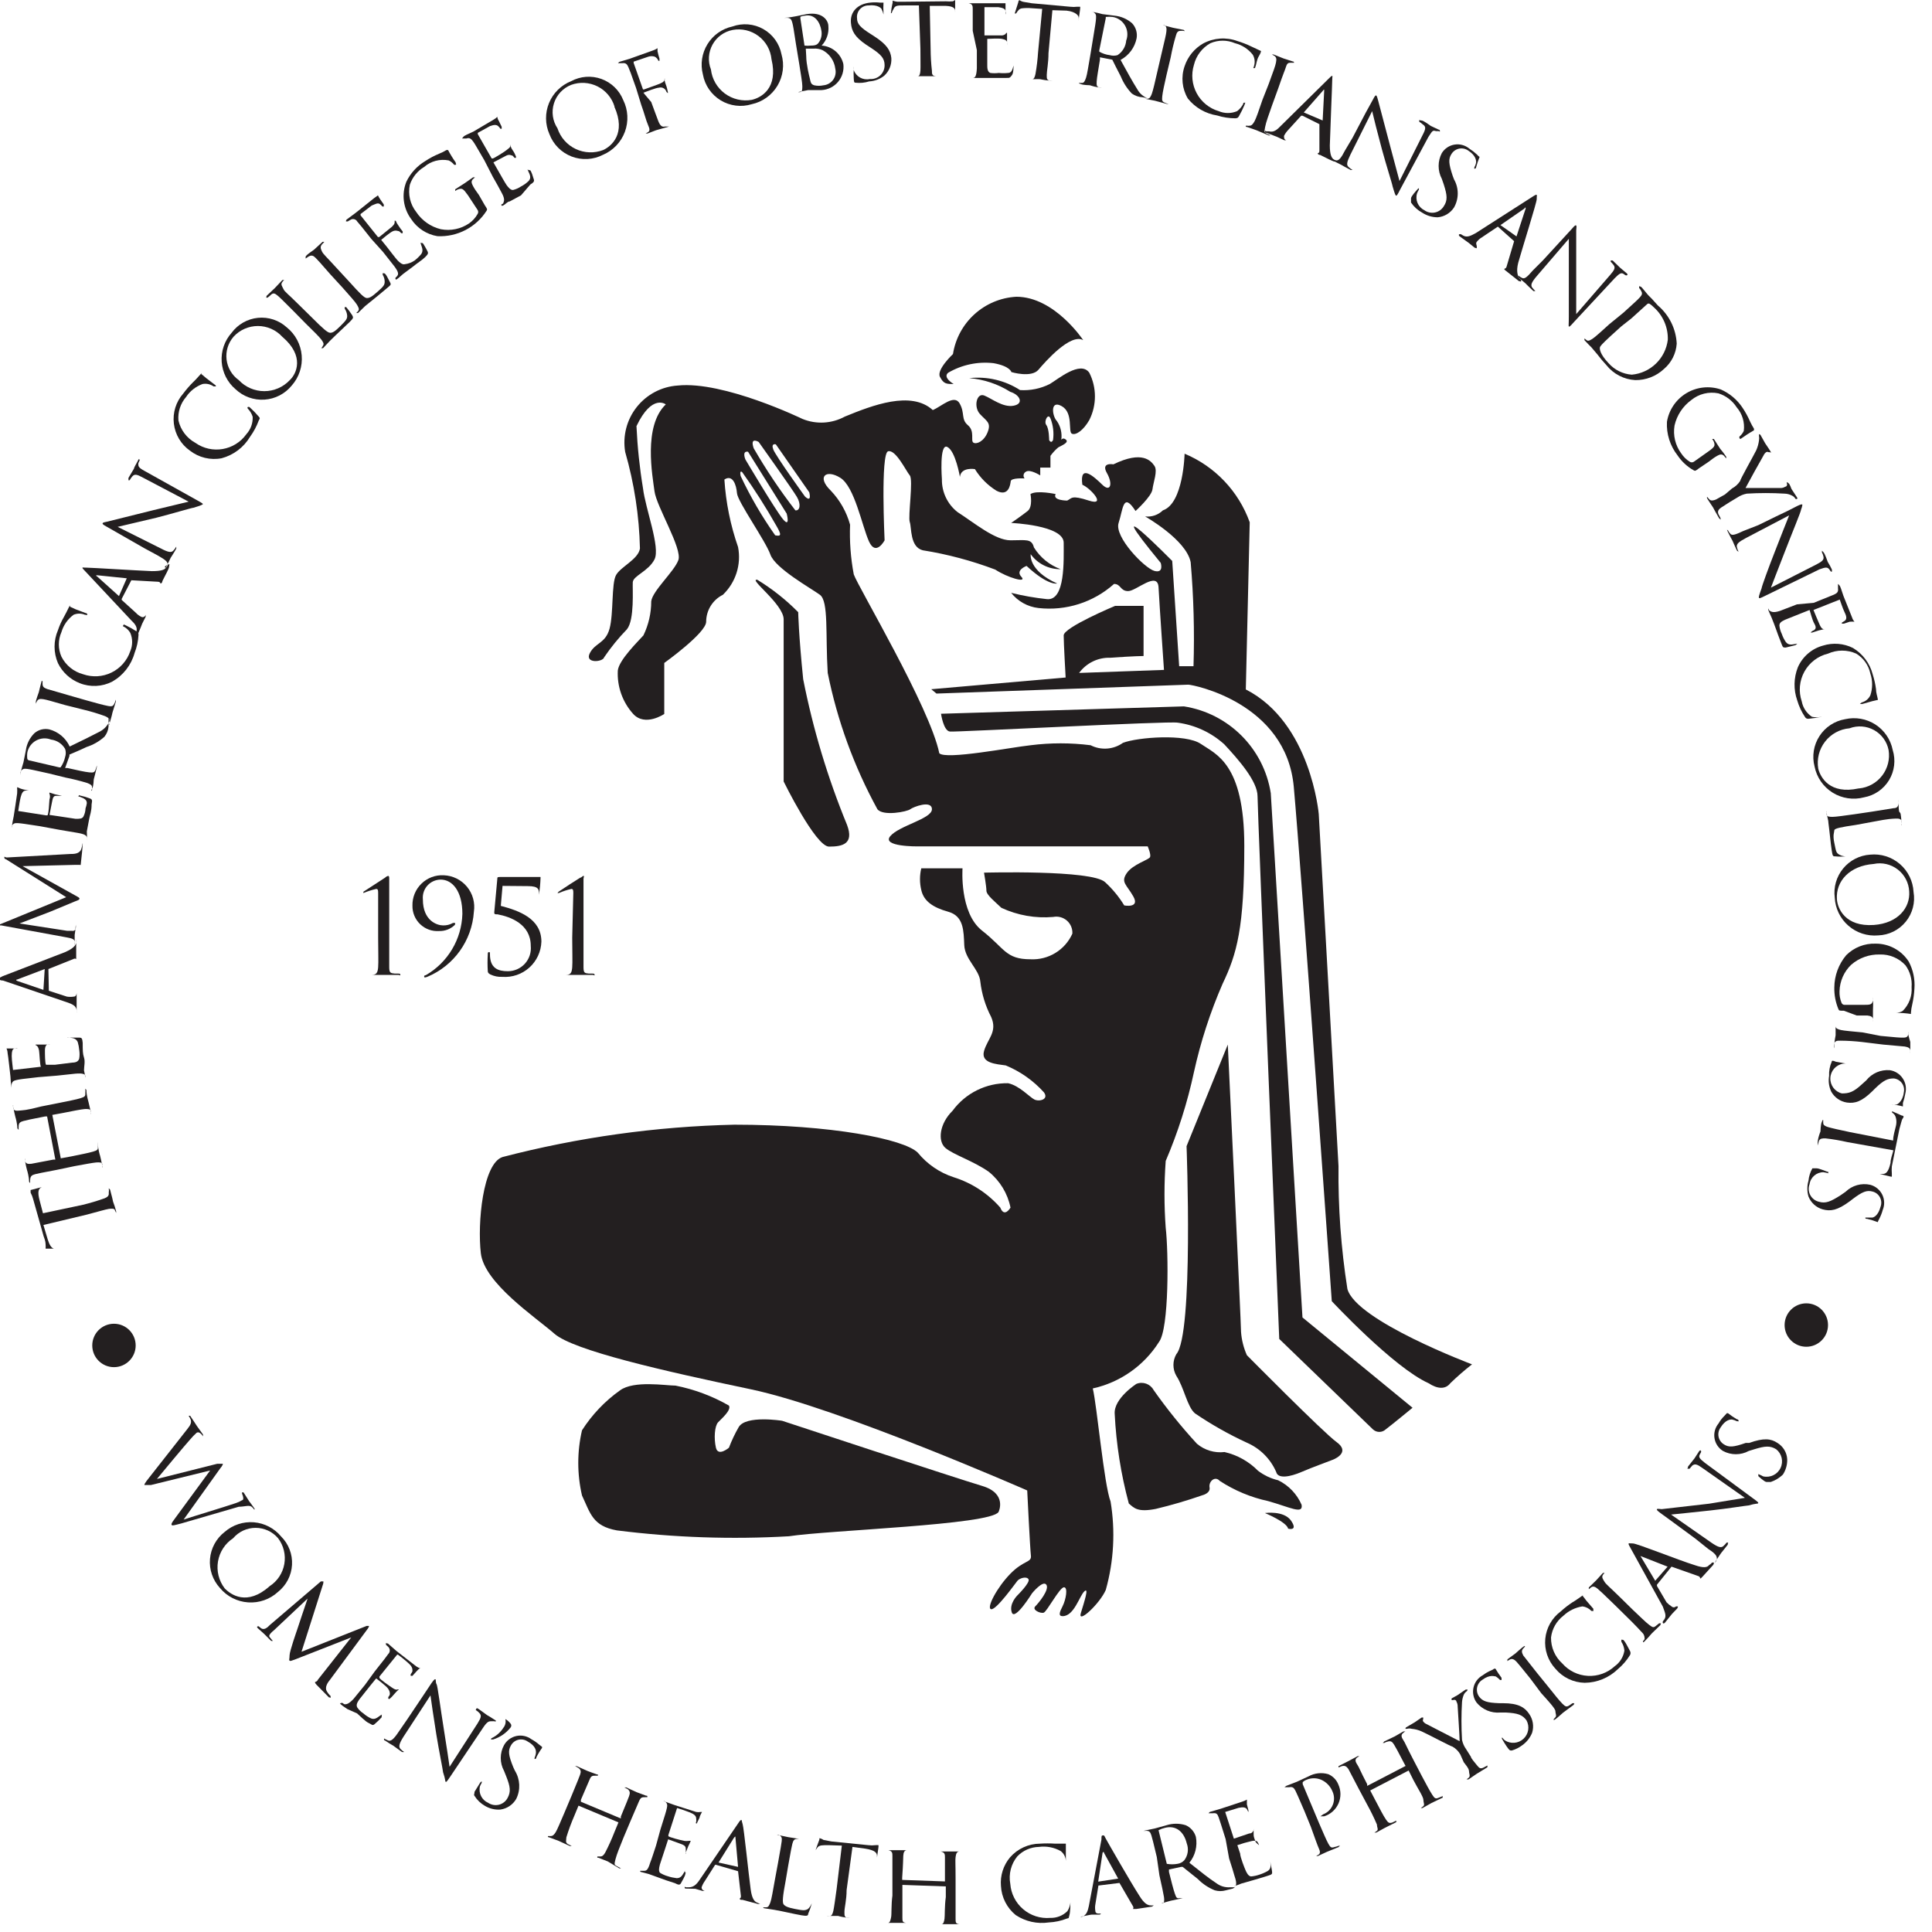 <?xml version="1.0" encoding="UTF-8"?> <svg xmlns="http://www.w3.org/2000/svg" xmlns:xlink="http://www.w3.org/1999/xlink" width="89px" height="89px" viewBox="0 0 89 89" version="1.1"><!-- Generator: Sketch 63.1 (92452) - https://sketch.com --><title>Article Logos-01</title><desc>Created with Sketch.</desc><g id="Hologic---Design" stroke="none" stroke-width="1" fill="none" fill-rule="evenodd"><g id="5.2-Aptima®-Combo-2-CT-NG-Test" transform="translate(-513, -1303)" fill="#231F20" fill-rule="nonzero"><g id="Article-Logos-01" transform="translate(512, 1303)"><path d="M50.9,15.67 C50.9,15.67 49.58,13.67 47.82,13.67 C46.346,13.751 45.129,14.851 44.9,16.31 C44.9,16.31 44.13,17.03 44.3,17.36 C44.47,17.69 44.6,17.69 44.93,17.69 C44.93,17.69 44.41,17.39 44.68,17.17 C45.311,16.801 46.044,16.647 46.77,16.73 C47.54,16.87 47.59,17.14 47.59,17.14 C47.59,17.14 48.51,17.42 48.84,17.03 C49.17,16.64 50.32,15.34 50.9,15.67 Z" id="Path"></path><path d="M56.32,34.27 C55.62,33.79 53.41,33.96 52.73,34.22 C52.293,34.532 51.718,34.574 51.24,34.33 C50.324,34.214 49.396,34.214 48.48,34.33 C47.55,34.43 44.58,35.01 44.27,34.7 C43.84,32.59 40.53,27.04 40.33,26.46 C40.187,25.706 40.13,24.937 40.16,24.17 C39.997,23.581 39.692,23.042 39.27,22.6 C38.61,21.96 39.05,21.6 39.71,22.01 C40.37,22.42 40.71,24.23 41.03,24.94 C41.35,25.65 41.75,24.89 41.75,24.89 C41.75,24.89 41.56,20.89 41.91,20.79 C42.26,20.69 42.74,21.7 42.91,21.9 C43.08,22.1 42.82,23.8 42.91,24.05 C43,24.3 42.91,25.2 43.51,25.35 C44.651,25.532 45.77,25.831 46.85,26.24 C47.41,26.61 48.34,26.88 48.05,26.57 C47.76,26.26 48.29,26.07 48.29,26.07 C49.29,27 49.7,26.88 49.7,26.88 C48.36,26.28 48.48,25.53 48.48,25.53 C48.8,25.971 49.315,26.229 49.86,26.22 C49.35,26.033 48.917,25.681 48.63,25.22 C48.52,24.8 48.27,24.89 47.55,24.89 C46.83,24.89 45.85,24.06 45.11,23.59 C44.647,23.227 44.381,22.668 44.39,22.08 C44.39,22.08 44.26,20.4 44.64,20.59 C45.02,20.78 45.22,21.97 45.22,21.97 C45.27,21.5 45.91,21.61 45.91,21.61 C46.161,22.017 46.503,22.359 46.91,22.61 C47.46,22.89 47.54,22.34 47.56,22.17 C47.58,22 48.2,22.04 48.2,22.04 C48.159,21.994 48.142,21.931 48.154,21.87 C48.166,21.81 48.205,21.758 48.26,21.73 C48.45,21.6 48.92,21.9 48.92,21.9 L48.92,21.54 L49.39,21.54 L49.39,21 C49.493,20.856 49.614,20.725 49.75,20.61 C49.89,20.53 50.25,20.39 50.11,20.26 C49.97,20.13 49.89,20.26 49.89,20.26 C49.932,19.958 49.861,19.652 49.69,19.4 C49.47,19.18 49.36,18.4 49.91,18.71 C50.46,19.02 50.19,19.9 50.38,19.98 C50.57,20.06 50.91,19.82 51.18,19.35 C51.526,18.664 51.526,17.856 51.18,17.17 C50.77,16.59 49.72,17.48 49.36,17.69 C48.936,17.903 48.463,18 47.99,17.97 C47.297,17.522 46.47,17.328 45.65,17.42 C46.322,17.474 46.97,17.69 47.54,18.05 C47.99,18.19 48.18,18.6 47.69,18.69 C47.2,18.78 46.69,18.36 46.34,18.22 C45.99,18.08 45.84,18.74 46.14,19.07 C46.44,19.4 46.67,19.46 46.5,19.9 C46.33,20.34 45.98,20.48 45.84,20.39 C45.7,20.3 45.92,19.87 45.59,19.59 C45.26,19.31 45.46,19.04 45.21,18.59 C44.96,18.14 44.38,18.72 43.97,18.89 C42.97,17.98 41.19,18.67 39.92,19.19 C39.319,19.517 38.604,19.558 37.97,19.3 C37.97,19.3 34.34,17.54 32.22,17.76 C31.478,17.809 30.792,18.17 30.331,18.753 C29.87,19.336 29.677,20.087 29.8,20.82 C30.217,22.268 30.446,23.764 30.48,25.27 C30.4,25.77 29.6,26.1 29.38,26.49 C29.16,26.88 29.27,28.27 29.08,28.96 C28.89,29.65 28.42,29.6 28.17,30.09 C27.92,30.58 28.78,30.5 28.83,30.28 C29.142,29.82 29.493,29.389 29.88,28.99 C30.24,28.55 30.13,27.12 30.15,26.82 C30.17,26.52 30.87,26.32 31.15,25.77 C31.43,25.22 30.73,23.43 30.62,22.49 C30.464,21.543 30.364,20.588 30.32,19.63 C31.04,18.12 31.67,18.63 31.67,18.63 C30.62,19.63 31.06,21.93 31.15,22.63 C31.24,23.33 32.44,25.27 32.25,25.8 C32.06,26.33 31.06,27.21 31,27.7 C31,28.244 30.877,28.781 30.64,29.27 C30.42,29.52 29.51,30.4 29.46,30.89 C29.422,31.624 29.677,32.344 30.17,32.89 C30.72,33.49 31.6,32.89 31.6,32.89 L31.6,30.54 C31.6,30.54 33.53,29.16 33.53,28.64 C33.532,28.114 33.83,27.634 34.3,27.4 C34.892,26.833 35.156,26.005 35,25.2 C34.65,24.197 34.438,23.15 34.37,22.09 C34.75,21.84 34.92,22.33 34.95,22.72 C34.98,23.11 36.27,24.92 36.49,25.55 C36.71,26.18 38.36,27.1 38.77,27.4 C39.18,27.7 39.02,29.22 39.13,31 C39.572,33.197 40.344,35.314 41.42,37.28 C41.69,37.61 42.79,37.39 42.93,37.28 C43.07,37.17 43.93,36.84 43.93,37.28 C43.93,37.72 42.42,38.03 42.01,38.52 C41.6,39.01 43.27,38.99 43.27,38.99 L53.87,38.99 C53.87,38.99 54.03,39.35 53.98,39.48 C53.93,39.61 53.18,39.81 52.9,40.23 C52.62,40.65 52.9,40.75 53.21,41.3 C53.52,41.85 52.79,41.71 52.79,41.71 C52.548,41.314 52.252,40.954 51.91,40.64 C51.31,40.06 46.33,40.2 46.33,40.2 C46.33,40.2 46.44,40.83 46.44,41.03 C46.44,41.23 46.85,41.55 47.13,41.82 C47.876,42.167 48.7,42.312 49.52,42.24 C49.744,42.196 49.976,42.259 50.149,42.409 C50.321,42.56 50.413,42.782 50.4,43.01 C50.062,43.764 49.295,44.233 48.47,44.19 C47.32,44.19 47.29,43.69 46.24,42.87 C45.19,42.05 45.34,40 45.34,40 L43.44,40 C43.361,40.329 43.361,40.671 43.44,41 C43.55,41.5 43.96,41.8 44.68,42 C45.4,42.2 45.39,42.88 45.42,43.54 C45.45,44.2 46.11,44.65 46.16,45.22 C46.226,45.789 46.395,46.342 46.66,46.85 C46.96,47.54 46.49,47.85 46.33,48.42 C46.17,48.99 46.93,49.02 47.33,49.08 C48.002,49.357 48.603,49.781 49.09,50.32 C49.33,50.65 48.87,50.76 48.65,50.65 C48.43,50.54 47.96,50.01 47.44,49.9 C46.431,49.883 45.477,50.356 44.88,51.17 C44.27,51.77 44.19,52.57 44.55,52.88 C44.91,53.19 45.84,53.48 46.55,53.98 C47.065,54.397 47.419,54.98 47.55,55.63 C47.55,55.63 47.27,56.12 47.08,55.63 C46.506,54.975 45.762,54.49 44.93,54.23 C44.283,54.019 43.711,53.627 43.28,53.1 C42.65,52.47 39.28,51.81 34.83,51.81 C31.224,51.892 27.64,52.392 24.15,53.3 C23.24,53.6 22.99,56.35 23.15,57.73 C23.31,59.11 25.66,60.67 26.54,61.44 C27.42,62.21 31.54,63.15 35.59,64 C39.64,64.85 48.32,68.66 48.32,68.66 C48.32,68.66 48.45,71.33 48.49,71.66 C48.53,71.99 48.17,71.86 47.55,72.49 C46.93,73.12 46.42,74.09 46.66,74.13 C46.9,74.17 47.77,72.94 47.87,72.82 C47.97,72.7 48.29,72.6 48.38,72.75 C48.47,72.9 47.87,73.49 47.87,73.49 C47.87,73.49 47.47,73.88 47.61,74.28 C47.75,74.68 48.54,73.4 48.54,73.4 C48.54,73.4 49.04,72.78 49.2,73 C49.36,73.22 48.85,73.84 48.69,74 C48.53,74.16 48.93,74.34 49.08,74.29 C49.23,74.24 49.81,73.13 50.01,73.12 C50.21,73.11 50.1,73.7 49.95,73.99 C49.8,74.28 49.75,74.45 49.95,74.45 C50.48,74.45 50.72,73.53 50.95,73.31 C51.18,73.09 50.95,73.78 50.79,74.31 C50.63,74.84 51.67,73.87 51.94,73.24 C52.31,71.916 52.386,70.526 52.16,69.17 C51.86,68.4 51.53,64.73 51.34,63.96 C52.601,63.682 53.7,62.912 54.39,61.82 C54.86,61.21 54.83,57.66 54.7,56.56 C54.625,55.535 54.625,54.505 54.7,53.48 C55.264,52.162 55.7,50.792 56,49.39 C56.307,47.994 56.749,46.631 57.32,45.32 C57.98,43.94 58.32,42.76 58.32,38.96 C58.32,35.16 57,34.74 56.32,34.27 Z M49.39,19.27 C49.515,19.588 49.556,19.932 49.51,20.27 C49.42,20.46 49.33,20.27 49.33,20.27 C49.33,20.27 49.33,19.75 49.2,19.58 C49.07,19.41 49.29,19 49.39,19.28 L49.39,19.27 Z M36.71,24.66 C36.101,23.799 35.569,22.885 35.12,21.93 C35.12,21.93 35.05,21.64 35.19,21.75 C35.76,22.549 36.287,23.376 36.77,24.23 C37,24.63 37,24.72 36.71,24.66 Z M37.07,23.92 C36.72,23.5 35.34,21.17 35.34,21.17 C35.34,21.17 35.16,20.76 35.46,20.81 L37.24,23.66 C37.24,23.66 37.42,24.34 37.07,23.92 Z M37.64,23.51 C36.936,22.601 36.295,21.645 35.72,20.65 C35.53,20.1 35.95,20.36 35.95,20.36 C35.95,20.36 37.51,22.55 37.71,22.89 C37.91,23.23 37.85,23.54 37.64,23.51 Z M38.08,22.87 C38.08,22.87 36.73,21 36.62,20.7 C36.51,20.4 36.74,20.47 36.74,20.47 L38.28,22.68 C38.4,23.2 38.08,22.87 38.08,22.87 Z" id="Shape"></path><path d="M37.1,28.53 L37.1,36 C37.1,36 38.57,39 39.19,39 C39.81,39 40.35,38.88 40.02,38 C39.129,35.835 38.453,33.587 38,31.29 C37.79,29.23 37.77,28.2 37.77,28.2 C37.206,27.629 36.575,27.129 35.89,26.71 C35.43,26.63 37.1,27.83 37.1,28.53 Z" id="Path"></path><path d="M47,69.65 C47,69.65 47.42,68.8 46.24,68.45 C45.06,68.1 37.03,65.45 37.03,65.45 C37.03,65.45 35.36,65.18 35.03,65.74 C34.855,66.044 34.704,66.362 34.58,66.69 C34.58,66.69 34.08,67.12 33.98,66.69 C33.88,66.26 33.92,65.69 34.08,65.52 C34.24,65.35 34.7,64.96 34.58,64.75 C33.816,64.312 32.985,64.001 32.12,63.83 C31.67,63.83 30.2,63.58 29.56,64.05 C28.864,64.545 28.27,65.17 27.81,65.89 C27.582,66.877 27.582,67.903 27.81,68.89 C28.2,69.72 28.3,70.3 29.42,70.5 C32.046,70.831 34.697,70.922 37.34,70.77 C39.15,70.49 46.64,70.25 47,69.65 Z" id="Path"></path><path d="M53.35,63.75 C53.35,63.75 52.3,64.42 52.35,65.13 C52.419,66.526 52.637,67.91 53,69.26 C53.25,69.48 53.42,69.67 54.24,69.51 C54.967,69.337 55.685,69.126 56.39,68.88 C56.39,68.88 56.77,68.79 56.72,68.52 C56.67,68.25 56.97,67.97 57.19,68.22 C57.87,68.664 58.626,68.979 59.42,69.15 C60.42,69.43 61.04,69.78 60.96,69.32 C60.747,68.826 60.363,68.425 59.88,68.19 C59.542,68.111 59.226,67.961 58.95,67.75 C58.529,67.323 57.995,67.025 57.41,66.89 C56.952,66.944 56.493,66.806 56.14,66.51 C55.42,65.728 54.752,64.899 54.14,64.03 C53.986,63.75 53.646,63.629 53.35,63.75 L53.35,63.75 Z" id="Path"></path><path d="M59.27,69.7 C59.27,69.7 60.27,70.11 60.34,70.42 C60.34,70.42 60.81,70.55 60.48,70.06 C60.15,69.57 59.27,69.7 59.27,69.7 Z" id="Path"></path><path d="M57.56,48.12 L55.66,52.8 C55.66,52.8 55.99,61.47 55.19,62.38 C55.011,62.689 55.011,63.071 55.19,63.38 C55.55,63.93 55.69,64.81 56.05,65.11 C56.808,65.625 57.608,66.077 58.44,66.46 C59.045,66.722 59.528,67.205 59.79,67.81 C59.87,68.14 60.44,68.03 60.95,67.81 C61.46,67.59 62.24,67.31 62.41,67.24 C62.58,67.17 63.18,66.87 62.57,66.43 C61.96,65.99 58.44,62.43 58.44,62.43 C58.289,62.092 58.198,61.73 58.17,61.36 C58.17,60.92 57.56,48.12 57.56,48.12 Z" id="Path"></path><path d="M44.35,32.88 C44.35,32.88 44.46,33.67 44.76,33.7 C45.06,33.73 54.84,33.21 55.25,33.29 C56.051,33.398 56.801,33.747 57.4,34.29 C58.06,35 58.93,35.99 58.93,36.68 C58.93,37.37 59.93,61.68 59.93,61.68 L64.25,65.85 C64.414,66 64.666,66 64.83,65.85 C65.16,65.6 66.07,64.85 66.07,64.85 L61,60.69 L59.54,36.54 C59.217,34.479 57.601,32.863 55.54,32.54 L44.35,32.88 Z" id="Path"></path><path d="M43.9,31.75 L44.14,31.95 L55.74,31.54 C55.95,31.54 60.25,32.37 60.6,36.25 C60.95,40.13 62.35,59.94 62.35,59.94 C62.35,59.94 65.2,63 66.81,63.72 C67.22,63.99 67.59,64.01 67.81,63.72 C68.128,63.413 68.462,63.122 68.81,62.85 C68.81,62.85 63.48,60.85 63.07,59.38 C62.776,57.508 62.639,55.615 62.66,53.72 L61.75,37.5 C61.75,37.5 61.39,33.29 58.39,31.76 L58.57,24.06 C58.058,22.632 56.969,21.485 55.57,20.9 C55.57,20.9 55.52,23.19 54.57,23.51 C54.353,23.723 54.052,23.826 53.75,23.79 C53.75,23.79 55.65,24.86 55.85,25.9 C55.987,27.493 56.03,29.092 55.98,30.69 L55.32,30.69 L55,25.84 C55,25.84 51.41,22.21 54.47,25.93 C54.47,25.93 54.63,26.42 54.18,26.3 C53.73,26.18 52.32,24.73 52.53,24.09 C52.74,23.45 52.73,22.64 53.31,23.54 C53.31,23.54 54.05,22.87 54.09,22.54 C54.13,22.21 54.34,21.69 54.18,21.46 C54.02,21.23 53.63,20.74 52.29,21.39 C52.29,21.39 51.7,21.28 51.99,21.79 C52.28,22.3 52.15,22.69 51.78,22.33 C51.41,21.97 50.72,21.33 50.86,22.33 C51.25,22.5 51.99,23.33 51.16,23.06 C50.33,22.79 50.38,22.96 50.16,23.06 C50.16,23.06 49.47,23.06 49.63,22.76 C49.63,22.76 48.76,22.57 48.47,22.76 C48.47,22.76 48.59,23.34 48.34,23.54 C48.09,23.74 47.58,24.09 47.58,24.09 C47.58,24.09 50,24.19 50,25 C50,25.81 50.08,27.68 49.23,27.6 C48.674,27.542 48.123,27.445 47.58,27.31 C47.89,27.702 48.343,27.954 48.84,28.01 C50.105,28.151 51.37,27.748 52.32,26.9 C52.64,26.9 52.6,27.23 52.97,27.23 C53.34,27.23 54.33,26.28 54.37,27.06 C54.41,27.84 54.62,30.86 54.62,30.86 L50.71,31 C51.044,30.542 51.584,30.28 52.15,30.3 C53.27,30.22 53.68,30.22 53.68,30.22 L53.68,27.91 L52.37,27.91 C52.37,27.91 50,28.9 50,29.27 C50,29.64 50.09,31.21 50.09,31.21 L43.9,31.75 Z" id="Path"></path><path d="M9.63,65.83 C9.79,65.63 9.82,65.54 9.79,65.41 C9.763,65.344 9.73,65.28 9.69,65.22 C9.69,65.22 9.69,65.22 9.69,65.22 C9.69,65.22 9.74,65.22 9.76,65.22 C9.9,65.42 10.04,65.65 10.07,65.69 L10.35,66.08 C10.35,66.13 10.35,66.16 10.35,66.17 C10.314,66.099 10.258,66.04 10.19,66 C10.15,65.977 10.1,65.977 10.06,66 C9.953,66.096 9.853,66.2 9.76,66.31 C9.55,66.54 8.4,67.92 8.23,68.13 L11.01,67.43 C11.21,67.43 11.24,67.43 11.26,67.43 C11.28,67.43 11.26,67.51 11.14,67.65 L9.46,70 C9.91,69.85 11.28,69.44 11.87,69.24 C11.968,69.208 12.062,69.165 12.15,69.11 C12.22,69.11 12.23,68.99 12.15,68.81 C12.15,68.81 12.15,68.76 12.15,68.75 C12.15,68.74 12.15,68.75 12.22,68.75 L12.48,69.16 C12.48,69.16 12.62,69.34 12.7,69.46 C12.78,69.58 12.7,69.52 12.7,69.53 C12.672,69.483 12.635,69.442 12.59,69.41 C12.47,69.32 12.27,69.41 12,69.41 L9.35,70.18 C9,70.27 8.94,70.29 8.91,70.25 C8.88,70.21 8.91,70.15 9.03,69.99 L10.68,67.74 L7.95,68.41 C7.75,68.41 7.69,68.41 7.66,68.41 C7.63,68.41 7.66,68.33 7.87,68.07 L9.63,65.83 Z" id="Path"></path><path d="M11.35,70.57 C11.72,70.247 12.205,70.087 12.694,70.126 C13.184,70.166 13.637,70.402 13.95,70.78 C14.296,71.124 14.479,71.599 14.452,72.086 C14.425,72.573 14.192,73.026 13.81,73.33 C13.437,73.675 12.938,73.85 12.431,73.816 C11.924,73.782 11.454,73.541 11.13,73.15 C10.798,72.787 10.632,72.302 10.674,71.812 C10.716,71.322 10.961,70.871 11.35,70.57 L11.35,70.57 Z M13.42,73.07 C13.778,72.839 14.023,72.47 14.097,72.05 C14.171,71.631 14.067,71.199 13.81,70.86 C13.552,70.557 13.173,70.382 12.775,70.382 C12.377,70.382 11.998,70.557 11.74,70.86 C11.369,71.104 11.116,71.492 11.042,71.93 C10.968,72.368 11.08,72.817 11.35,73.17 C11.63,73.46 12.38,74 13.42,73.07 Z" id="Shape"></path><path d="M16.21,77.37 C16.1,77.5 15.95,77.72 16.05,77.9 C16.097,77.986 16.158,78.064 16.23,78.13 C16.23,78.13 16.23,78.13 16.23,78.19 C16.23,78.25 16.23,78.19 16.15,78.19 L15.58,77.61 C15.51,77.53 15.5,77.5 15.52,77.48 L15.52,77.48 C15.52,77.48 15.6,77.48 15.65,77.37 L17.18,75.43 L14.63,76.43 C14.41,76.51 14.38,76.53 14.34,76.5 C14.3,76.47 14.34,76.43 14.34,76.25 C14.34,76.07 14.67,75.13 14.69,75.07 C14.71,75.01 15.12,73.77 15.17,73.64 L13.62,75.1 C13.562,75.145 13.508,75.195 13.46,75.25 C13.38,75.34 13.39,75.4 13.46,75.46 C13.493,75.506 13.53,75.55 13.57,75.59 C13.57,75.59 13.57,75.59 13.57,75.59 C13.57,75.59 13.57,75.59 13.49,75.59 L13.17,75.27 L12.87,75 C12.87,75 12.81,74.94 12.87,74.92 C12.93,74.9 12.87,74.92 12.92,74.92 L13.03,75.01 C13.16,75.09 13.29,75.01 13.44,74.85 L15.78,72.85 C15.78,72.85 15.87,72.85 15.89,72.85 C15.91,72.85 15.89,72.9 15.89,72.95 L14.89,76.09 L17.89,74.9 C17.89,74.9 17.97,74.9 17.99,74.9 C18.01,74.9 17.99,74.96 17.94,75.03 L16.21,77.37 Z" id="Path"></path><path d="M18.26,77 C18.71,76.43 18.8,76.32 18.88,76.2 C18.928,76.156 18.955,76.095 18.955,76.03 C18.955,75.965 18.928,75.904 18.88,75.86 L18.78,75.77 C18.78,75.77 18.78,75.77 18.78,75.71 C18.78,75.65 18.78,75.71 18.87,75.71 L19.27,76.06 L20.12,76.72 C20.177,76.769 20.241,76.809 20.31,76.84 L20.36,76.84 C20.36,76.84 20.36,76.84 20.36,76.84 C20.296,76.881 20.239,76.932 20.19,76.99 L20,77.2 C20,77.2 19.93,77.2 19.92,77.2 C19.91,77.2 19.92,77.15 19.92,77.12 C19.954,77.081 19.981,77.037 20,76.99 C20,76.88 20,76.79 19.84,76.64 C19.68,76.49 19.39,76.26 19.34,76.23 C19.29,76.2 19.34,76.23 19.29,76.23 L18.48,77.23 C18.48,77.23 18.48,77.23 18.48,77.29 C18.48,77.35 18.98,77.69 19.07,77.75 C19.16,77.81 19.23,77.85 19.3,77.83 C19.37,77.81 19.36,77.83 19.37,77.83 C19.38,77.83 19.37,77.83 19.37,77.83 C19.37,77.83 19.28,77.9 19.18,78.02 C19.08,78.14 19.01,78.21 18.96,78.25 C18.91,78.29 18.91,78.25 18.89,78.25 C18.87,78.25 18.89,78.25 18.89,78.17 C18.925,78.138 18.949,78.096 18.96,78.05 C18.96,77.99 18.96,77.9 18.87,77.78 C18.78,77.66 18.42,77.39 18.36,77.34 C18.3,77.29 18.36,77.34 18.31,77.34 L18.05,77.66 L17.55,78.29 C17.44,78.45 17.4,78.55 17.46,78.66 C17.535,78.767 17.63,78.859 17.74,78.93 C17.845,79.023 17.963,79.1 18.09,79.16 C18.24,79.22 18.34,79.16 18.5,79.04 C18.66,78.92 18.56,79.04 18.58,79.04 C18.6,79.04 18.58,79.04 18.58,79.11 C18.477,79.224 18.367,79.331 18.25,79.43 C18.15,79.51 18.12,79.43 17.98,79.37 C17.84,79.31 17.59,79.05 17.45,78.93 L17,78.73 C16.91,78.66 16.81,78.61 16.72,78.53 C16.63,78.45 16.66,78.47 16.72,78.45 C16.78,78.43 16.72,78.45 16.78,78.45 C16.807,78.475 16.837,78.495 16.87,78.51 C16.96,78.51 17.05,78.51 17.28,78.27 L17.81,77.62 L18.26,77 Z" id="Path"></path><path d="M19.77,79.19 C20.71,77.78 20.38,78.29 20.88,77.53 C20.99,77.38 21.03,77.34 21.06,77.36 C21.09,77.38 21.06,77.51 21.11,77.58 C21.16,77.65 21.29,78.7 21.46,79.75 C21.57,80.42 21.68,81.18 21.71,81.39 L23,79.39 C23.16,79.13 23.19,79.03 23.09,78.92 C23.046,78.87 22.996,78.826 22.94,78.79 C22.94,78.79 22.89,78.79 22.94,78.72 C22.99,78.65 22.99,78.72 23.04,78.72 L23.44,79.01 C23.44,79.01 23.62,79.11 23.78,79.22 C23.94,79.33 23.84,79.22 23.83,79.29 C23.82,79.36 23.83,79.29 23.77,79.29 L23.66,79.29 C23.53,79.29 23.46,79.29 23.28,79.55 L21.75,81.83 C21.58,82.08 21.56,82.1 21.53,82.08 C21.5,82.06 21.53,81.99 21.41,81.64 C21.41,81.57 21.22,80.64 21.1,79.9 C20.98,79.16 20.86,78.32 20.83,78.1 L19.59,80 C19.38,80.33 19.36,80.46 19.44,80.56 C19.493,80.617 19.554,80.668 19.62,80.71 C19.62,80.71 19.62,80.71 19.62,80.71 C19.62,80.71 19.57,80.71 19.52,80.71 L19.12,80.42 C18.989,80.347 18.862,80.267 18.74,80.18 C18.74,80.18 18.68,80.18 18.69,80.11 C18.7,80.04 18.69,80.11 18.74,80.11 C18.796,80.144 18.857,80.171 18.92,80.19 C19.03,80.19 19.13,80.13 19.37,79.77 L19.77,79.19 Z" id="Path"></path><path d="M23.72,80.13 C23.66,80.13 23.63,80.13 23.62,80.13 C23.61,80.13 23.62,80.07 23.67,80.06 C23.883,79.953 24.063,79.791 24.19,79.59 C24.281,79.478 24.314,79.33 24.28,79.19 C24.28,79.19 24.28,79.19 24.28,79.19 C24.373,79.244 24.454,79.315 24.52,79.4 C24.564,79.452 24.564,79.528 24.52,79.58 C24.315,79.839 24.036,80.031 23.72,80.13 Z" id="Path"></path><path d="M22.86,82.73 C22.81,82.67 22.86,82.66 22.86,82.54 L23.12,82.12 C23.12,82.12 23.17,82.06 23.19,82.07 C23.21,82.08 23.19,82.07 23.19,82.13 C23.159,82.181 23.133,82.235 23.11,82.29 C23.035,82.602 23.195,82.923 23.49,83.05 C23.635,83.147 23.814,83.178 23.984,83.137 C24.153,83.095 24.297,82.983 24.38,82.83 C24.54,82.54 24.51,82.31 24.32,81.83 L24.22,81.58 C24.017,81.209 24.017,80.761 24.22,80.39 C24.341,80.175 24.548,80.023 24.789,79.971 C25.03,79.919 25.282,79.974 25.48,80.12 C25.609,80.19 25.73,80.274 25.84,80.37 L25.97,80.47 C25.97,80.47 25.97,80.47 25.97,80.52 C25.871,80.656 25.784,80.8 25.71,80.95 C25.71,81.02 25.65,81.04 25.63,81.03 C25.61,81.02 25.63,81.03 25.63,80.96 C25.665,80.885 25.686,80.803 25.69,80.72 C25.69,80.66 25.69,80.43 25.3,80.22 C25.174,80.135 25.017,80.108 24.87,80.146 C24.722,80.184 24.599,80.284 24.53,80.42 C24.4,80.65 24.42,80.86 24.65,81.42 L24.72,81.57 C24.963,81.964 24.986,82.455 24.78,82.87 C24.625,83.137 24.356,83.318 24.05,83.36 C23.801,83.378 23.554,83.318 23.34,83.19 C23.144,83.079 22.979,82.921 22.86,82.73 L22.86,82.73 Z" id="Path"></path><path d="M29.6,83.77 C29.6,83.77 29.6,83.77 29.6,83.77 L29.6,83.68 C29.88,83 29.93,82.88 29.98,82.74 C30.03,82.6 30.03,82.5 29.9,82.41 L29.76,82.34 C29.76,82.34 29.76,82.34 29.85,82.34 L30.33,82.56 L30.76,82.72 C30.81,82.72 30.83,82.72 30.82,82.79 L30.71,82.79 C30.58,82.79 30.52,82.79 30.44,82.97 L30.04,83.9 L29.72,84.66 C29.55,85.08 29.41,85.42 29.35,85.66 C29.29,85.9 29.3,85.9 29.42,85.97 L29.61,86.07 C29.61,86.07 29.61,86.07 29.61,86.07 C29.61,86.07 29.61,86.07 29.53,86.07 L29,85.75 L28.57,85.58 C28.52,85.58 28.5,85.58 28.52,85.52 C28.54,85.46 28.52,85.52 28.52,85.52 L28.66,85.52 C28.75,85.52 28.81,85.46 28.88,85.34 C29.036,85.038 29.177,84.727 29.3,84.41 L29.49,83.95 L27.65,83.18 C27.65,83.18 27.65,83.18 27.65,83.18 L27.46,83.64 C27.318,83.966 27.194,84.3 27.09,84.64 C27.09,84.77 27.03,84.87 27.16,84.95 L27.34,85.04 C27.34,85.04 27.34,85.04 27.25,85.04 L26.73,84.8 L26.3,84.64 C26.253,84.64 26.233,84.62 26.24,84.58 C26.24,84.58 26.24,84.58 26.24,84.58 L26.37,84.58 C26.47,84.58 26.53,84.51 26.6,84.4 C26.67,84.29 26.84,83.88 27.02,83.46 L27.34,82.7 C27.62,82.02 27.67,81.9 27.72,81.76 C27.77,81.62 27.77,81.53 27.64,81.44 C27.593,81.407 27.543,81.381 27.49,81.36 C27.49,81.36 27.49,81.36 27.49,81.36 C27.49,81.36 27.49,81.36 27.57,81.36 L28.06,81.58 L28.49,81.74 C28.54,81.74 28.56,81.74 28.54,81.8 C28.52,81.86 28.54,81.8 28.54,81.8 L28.42,81.8 C28.3,81.8 28.23,81.8 28.16,81.98 C28.09,82.16 28.04,82.24 27.76,82.91 L27.76,83 C27.76,83 27.76,83 27.76,83 L29.6,83.77 Z" id="Path"></path><path d="M31.42,84.29 C31.64,83.59 31.68,83.47 31.72,83.29 C31.76,83.11 31.72,83.05 31.61,82.97 L31.49,82.97 C31.49,82.97 31.43,82.97 31.49,82.97 C31.55,82.97 31.49,82.97 31.57,82.97 L32.07,83.15 L33.07,83.47 C33.139,83.483 33.211,83.483 33.28,83.47 L33.34,83.47 C33.302,83.534 33.269,83.601 33.24,83.67 C33.24,83.73 33.18,83.82 33.13,83.93 C33.08,84.04 33.13,84 33.07,83.99 C33.01,83.98 33.07,83.99 33.07,83.92 C33.079,83.87 33.079,83.82 33.07,83.77 C33.07,83.66 32.99,83.58 32.8,83.5 C32.6,83.42 32.397,83.35 32.19,83.29 C32.19,83.29 32.19,83.29 32.19,83.29 L31.79,84.53 C31.79,84.53 31.79,84.53 31.79,84.58 C31.79,84.63 32.4,84.78 32.51,84.8 C32.62,84.82 32.69,84.8 32.76,84.8 C32.83,84.8 32.81,84.8 32.82,84.8 C32.83,84.8 32.82,84.8 32.82,84.8 C32.788,84.882 32.751,84.962 32.71,85.04 C32.65,85.18 32.62,85.28 32.59,85.34 C32.56,85.4 32.59,85.4 32.59,85.4 C32.59,85.4 32.59,85.4 32.59,85.32 C32.596,85.273 32.596,85.227 32.59,85.18 C32.59,85.11 32.59,85.03 32.41,84.96 L31.78,84.73 C31.78,84.73 31.78,84.73 31.78,84.73 L31.65,85.13 L31.4,85.89 C31.35,86.08 31.34,86.18 31.4,86.27 C31.512,86.34 31.633,86.394 31.76,86.43 C31.893,86.474 32.031,86.504 32.17,86.52 C32.33,86.52 32.41,86.44 32.51,86.26 C32.61,86.08 32.51,86.2 32.57,86.26 C32.63,86.32 32.57,86.26 32.57,86.33 C32.57,86.4 32.42,86.66 32.37,86.75 C32.32,86.84 32.26,86.84 32.09,86.75 C31.76,86.65 31.61,86.59 31.44,86.53 L30.89,86.33 L30.55,86.24 C30.55,86.24 30.48,86.24 30.49,86.18 L30.55,86.18 L30.66,86.18 C30.76,86.18 30.84,86.18 30.95,85.81 C31.02,85.64 31.09,85.41 31.22,85.02 L31.42,84.29 Z" id="Path"></path><path d="M34,85.91 C33.981,85.901 33.959,85.901 33.94,85.91 L33.47,86.65 C33.406,86.739 33.356,86.837 33.32,86.94 C33.32,87.03 33.38,87.09 33.46,87.11 L33.46,87.11 C33.46,87.11 33.46,87.11 33.46,87.11 C33.46,87.11 33.46,87.11 33.37,87.11 L33.03,87.01 L32.62,87 C32.56,87 32.54,87 32.54,86.94 C32.54,86.88 32.54,86.94 32.61,86.94 L32.73,86.94 C32.94,86.94 33.08,86.82 33.22,86.61 L35,84 C35.09,83.86 35.12,83.84 35.15,83.84 C35.18,83.84 35.15,83.84 35.21,84.03 C35.27,84.22 35.48,86.29 35.58,87.03 C35.64,87.48 35.76,87.58 35.84,87.63 L36.02,87.71 C36.02,87.71 36.07,87.71 36.02,87.71 C35.97,87.71 35.97,87.71 35.92,87.71 L35.21,87.52 C35.12,87.52 35.07,87.52 35.08,87.45 C35.09,87.38 35.08,87.45 35.08,87.45 C35.08,87.45 35.14,87.45 35.13,87.33 L35,86.2 C35,86.2 35,86.2 35,86.2 L34,85.91 Z M35,86 C35,86 35,86 35,86 L34.88,84.66 C34.88,84.59 34.88,84.58 34.81,84.66 L34.1,85.8 C34.1,85.8 34.1,85.8 34.1,85.8 L35,86 Z" id="Shape"></path><path d="M37.19,86.65 C37.06,87.33 37.03,87.65 37.1,87.73 C37.17,87.81 37.27,87.87 37.63,87.94 C37.99,88.01 38.08,88.02 38.22,87.94 C38.294,87.87 38.352,87.785 38.39,87.69 C38.39,87.69 38.39,87.63 38.39,87.63 C38.39,87.63 38.39,87.63 38.39,87.71 C38.346,87.863 38.293,88.014 38.23,88.16 C38.23,88.26 38.16,88.27 37.92,88.23 C37.52,88.16 37.13,88.06 36.68,87.98 L36.23,87.91 C36.23,87.91 36.16,87.91 36.16,87.86 C36.16,87.81 36.16,87.86 36.16,87.86 C36.21,87.865 36.26,87.865 36.31,87.86 C36.4,87.86 36.44,87.76 36.49,87.63 C36.54,87.5 36.61,87.08 36.69,86.63 L36.84,85.82 C36.97,85.1 36.99,84.97 37.01,84.82 C37.03,84.67 37.01,84.58 36.86,84.52 L36.71,84.52 C36.71,84.52 36.71,84.52 36.79,84.52 L37.31,84.63 L37.82,84.71 C37.82,84.71 37.89,84.71 37.88,84.71 C37.87,84.71 37.88,84.71 37.88,84.71 L37.73,84.71 C37.59,84.71 37.54,84.78 37.5,84.94 C37.46,85.1 37.44,85.22 37.31,85.94 L37.19,86.65 Z" id="Path"></path><path d="M40,87.07 C40,87.52 39.9,87.88 39.9,88.07 C39.9,88.26 39.9,88.32 40.05,88.35 L40.26,88.35 C40.26,88.35 40.26,88.35 40.26,88.35 C40.26,88.35 40.26,88.35 40.19,88.35 C39.93,88.35 39.64,88.27 39.61,88.26 L39.15,88.26 C39.15,88.26 39.08,88.26 39.08,88.26 C39.08,88.26 39.08,88.26 39.08,88.26 C39.13,88.265 39.18,88.265 39.23,88.26 C39.32,88.26 39.36,88.15 39.39,88.02 C39.42,87.89 39.48,87.46 39.54,87.02 L39.78,85.02 L39.17,85 C38.88,85 38.76,85 38.67,85.09 L38.57,85.23 C38.57,85.23 38.57,85.23 38.57,85.23 C38.57,85.23 38.72,84.8 38.74,84.76 C38.76,84.72 38.74,84.68 38.74,84.68 C38.74,84.68 38.82,84.68 38.94,84.76 L39.31,84.83 L41,85 C41.11,85.014 41.22,85.014 41.33,85 C41.377,84.995 41.423,84.995 41.47,85 C41.47,85 41.47,85 41.47,85.06 C41.47,85.12 41.4,85.52 41.4,85.57 C41.4,85.62 41.4,85.63 41.4,85.57 C41.4,85.51 41.4,85.57 41.4,85.49 L41.4,85.49 C41.4,85.35 41.3,85.23 40.86,85.16 L40.27,85.08 L40,87.07 Z" id="Path"></path><path d="M44.53,86.67 C44.53,86.67 44.53,86.67 44.53,86.67 L44.53,86.57 C44.53,85.84 44.53,85.71 44.53,85.57 C44.53,85.43 44.53,85.33 44.33,85.29 L44.18,85.29 C44.18,85.29 44.18,85.29 44.18,85.29 C44.18,85.29 44.18,85.29 44.26,85.29 C44.34,85.29 44.76,85.29 44.79,85.29 L45.25,85.29 C45.25,85.29 45.32,85.29 45.32,85.29 C45.32,85.29 45.32,85.29 45.32,85.29 L45.2,85.29 C45.08,85.29 45.04,85.39 45.02,85.55 C45,85.71 45.02,85.84 45.02,86.55 L45.02,87.38 C45.02,87.83 45.02,88.2 45.02,88.38 C45.02,88.56 45.02,88.62 45.2,88.64 L45.41,88.64 C45.41,88.64 45.41,88.64 45.41,88.64 C45.41,88.64 45.41,88.64 45.34,88.64 L44.76,88.64 L44.3,88.64 C44.3,88.64 44.22,88.64 44.22,88.64 C44.22,88.64 44.22,88.64 44.22,88.64 L44.37,88.64 C44.46,88.64 44.49,88.53 44.51,88.39 C44.53,88.25 44.51,87.82 44.57,87.39 L44.57,86.9 L42.57,86.83 C42.57,86.83 42.57,86.83 42.57,86.83 L42.57,87.32 C42.57,87.77 42.57,88.14 42.57,88.32 C42.57,88.5 42.57,88.56 42.74,88.58 L42.95,88.58 C42.95,88.58 42.95,88.58 42.95,88.58 C42.95,88.58 42.95,88.58 42.87,88.58 L42.3,88.58 L41.84,88.58 C41.78,88.58 41.76,88.58 41.76,88.58 C41.76,88.58 41.76,88.58 41.76,88.58 L41.9,88.58 C42,88.58 42.02,88.46 42.05,88.32 C42.08,88.18 42.05,87.76 42.11,87.32 L42.11,86.5 C42.11,85.76 42.11,85.63 42.11,85.5 C42.11,85.37 42.11,85.27 41.92,85.23 L41.76,85.23 C41.76,85.23 41.76,85.23 41.76,85.23 C41.76,85.23 41.76,85.23 41.84,85.23 L42.37,85.23 L42.83,85.23 C42.89,85.23 42.91,85.23 42.91,85.23 C42.91,85.23 42.91,85.23 42.91,85.23 L42.79,85.23 C42.66,85.23 42.62,85.33 42.61,85.5 C42.6,85.67 42.61,85.78 42.56,86.5 L42.56,86.6 L44.53,86.67 Z" id="Path"></path><path d="M47.79,88.22 C47.384,87.89 47.137,87.403 47.11,86.88 C47.069,86.402 47.221,85.927 47.53,85.56 C47.879,85.162 48.381,84.933 48.91,84.93 C49.14,84.915 49.37,84.915 49.6,84.93 L50.1,84.93 C50.1,84.93 50.1,84.93 50.1,84.98 C50.1,85.03 50.1,85.07 50.1,85.24 C50.1,85.41 50.1,85.66 50.1,85.73 C50.1,85.8 50.1,85.83 50.1,85.83 C50.1,85.83 50.1,85.83 50.1,85.73 C50.094,85.548 50.006,85.379 49.86,85.27 C49.556,85.1 49.205,85.034 48.86,85.08 C48.481,85.087 48.121,85.246 47.86,85.52 C47.574,85.873 47.457,86.333 47.54,86.78 C47.573,87.233 47.786,87.654 48.132,87.949 C48.478,88.244 48.927,88.389 49.38,88.35 C49.675,88.36 49.961,88.248 50.17,88.04 C50.247,87.919 50.295,87.782 50.31,87.64 C50.31,87.58 50.31,87.56 50.31,87.56 C50.31,87.56 50.31,87.56 50.31,87.63 C50.31,87.7 50.31,88.07 50.26,88.24 C50.21,88.41 50.26,88.34 50.15,88.38 C49.882,88.486 49.598,88.546 49.31,88.56 C48.779,88.638 48.238,88.517 47.79,88.22 Z" id="Path"></path><path d="M51.6,86.86 L51.46,87.72 C51.44,87.826 51.44,87.934 51.46,88.04 C51.46,88.14 51.57,88.16 51.65,88.15 L51.65,88.15 C51.65,88.15 51.71,88.15 51.71,88.15 C51.71,88.15 51.71,88.2 51.64,88.2 L51.29,88.2 C51.23,88.2 50.98,88.26 50.76,88.3 C50.7,88.3 50.67,88.3 50.67,88.3 C50.67,88.3 50.67,88.3 50.73,88.3 L50.84,88.3 C51.05,88.23 51.11,88.04 51.16,87.8 L51.74,84.74 C51.74,84.58 51.74,84.55 51.81,84.55 C51.88,84.55 51.86,84.55 51.94,84.7 C52.02,84.85 53.08,86.7 53.48,87.32 C53.71,87.7 53.86,87.75 53.96,87.77 C54.023,87.781 54.087,87.781 54.15,87.77 C54.15,87.77 54.15,87.77 54.15,87.77 C54.15,87.77 54.15,87.77 54.07,87.83 L53.34,87.94 C53.25,87.94 53.2,87.94 53.19,87.94 C53.18,87.94 53.19,87.94 53.19,87.94 C53.19,87.94 53.24,87.88 53.19,87.81 L52.57,86.74 C52.57,86.74 52.57,86.74 52.57,86.74 L51.6,86.86 Z M52.51,86.54 C52.51,86.54 52.51,86.54 52.51,86.54 L51.86,85.36 C51.86,85.3 51.8,85.3 51.79,85.36 L51.59,86.68 C51.59,86.68 51.59,86.68 51.59,86.68 L52.51,86.54 Z" id="Shape"></path><path d="M54.29,85.55 C54.12,84.84 54.09,84.71 54.04,84.55 C53.99,84.39 53.94,84.33 53.78,84.34 L53.62,84.34 C53.62,84.34 53.62,84.34 53.62,84.34 C53.62,84.34 53.62,84.34 53.68,84.34 L54.2,84.23 L54.74,84.08 C55.026,83.99 55.334,83.99 55.62,84.08 C55.849,84.181 56.022,84.379 56.09,84.62 C56.17,85.041 56.06,85.477 55.79,85.81 C56.28,86.2 56.69,86.53 57.03,86.75 C57.21,86.887 57.434,86.955 57.66,86.94 L57.84,86.94 C57.84,86.94 57.89,86.94 57.89,86.94 C57.89,86.94 57.89,86.94 57.79,87 L57.47,87.08 C57.303,87.128 57.127,87.128 56.96,87.08 C56.667,86.962 56.401,86.785 56.18,86.56 L55.48,86 C55.48,86 55.48,86 55.41,86 L54.85,86.12 C54.85,86.12 54.85,86.12 54.85,86.12 L54.85,86.23 C54.96,86.67 55.05,87.03 55.12,87.23 C55.19,87.43 55.21,87.46 55.35,87.44 L55.56,87.44 C55.56,87.44 55.56,87.44 55.56,87.44 C55.56,87.44 55.56,87.44 55.49,87.44 L54.93,87.56 L54.5,87.68 C54.5,87.68 54.43,87.68 54.42,87.68 C54.41,87.68 54.42,87.68 54.42,87.68 L54.55,87.68 C54.64,87.68 54.64,87.53 54.62,87.39 C54.6,87.25 54.51,86.83 54.41,86.39 L54.29,85.55 Z M54.75,85.86 C54.912,85.889 55.078,85.889 55.24,85.86 C55.363,85.843 55.477,85.783 55.56,85.69 C55.726,85.469 55.767,85.179 55.67,84.92 C55.53,84.35 55.15,84.08 54.67,84.2 C54.566,84.224 54.465,84.261 54.37,84.31 L54.75,85.86 Z" id="Shape"></path><path d="M57.46,84.72 C57.24,84.02 57.2,83.89 57.14,83.72 C57.08,83.55 57.03,83.51 56.87,83.53 L56.74,83.53 C56.74,83.53 56.67,83.53 56.67,83.53 C56.67,83.53 56.67,83.53 56.73,83.47 L57.24,83.32 L58.24,82.99 C58.31,82.967 58.377,82.937 58.44,82.9 L58.44,82.9 C58.44,82.9 58.44,82.9 58.44,82.9 C58.44,82.9 58.44,82.99 58.44,83.12 L58.51,83.39 C58.51,83.39 58.51,83.48 58.51,83.48 C58.51,83.48 58.51,83.48 58.51,83.48 L58.44,83.34 C58.37,83.25 58.26,83.24 58.06,83.28 L57.44,83.47 C57.44,83.47 57.44,83.47 57.44,83.47 L57.84,84.7 C57.84,84.7 57.84,84.7 57.84,84.7 L58.55,84.46 C58.67,84.46 58.72,84.38 58.75,84.31 C58.743,84.291 58.743,84.269 58.75,84.25 C58.75,84.25 58.75,84.25 58.75,84.25 C58.75,84.25 58.75,84.36 58.75,84.51 C58.75,84.66 58.82,84.76 58.83,84.82 C58.84,84.88 59,85 59,85 C59,85 59,85 59,85 C58.99,84.956 58.97,84.914 58.94,84.88 C58.94,84.82 58.83,84.77 58.66,84.81 C58.437,84.861 58.216,84.925 58,85 C58,85 58,85 58,85 L58.13,85.39 C58.13,85.55 58.34,86.07 58.38,86.16 C58.42,86.25 58.5,86.43 58.63,86.44 C58.759,86.429 58.887,86.402 59.01,86.36 C59.146,86.317 59.276,86.26 59.4,86.19 C59.53,86.1 59.55,85.99 59.52,85.78 C59.52,85.78 59.52,85.71 59.52,85.7 C59.52,85.69 59.52,85.7 59.52,85.76 C59.52,85.82 59.59,86.11 59.6,86.22 C59.61,86.33 59.6,86.35 59.4,86.41 C59.07,86.52 58.92,86.55 58.74,86.61 L58.18,86.77 C58.072,86.816 57.962,86.856 57.85,86.89 C57.8,86.89 57.78,86.89 57.77,86.89 C57.76,86.89 57.77,86.89 57.77,86.89 L57.87,86.89 C57.95,86.89 57.99,86.76 57.87,86.42 C57.82,86.24 57.75,86.01 57.62,85.61 L57.46,84.72 Z" id="Path"></path><path d="M61.09,83.43 C60.8,82.76 60.75,82.64 60.68,82.5 C60.61,82.36 60.55,82.3 60.39,82.33 L60.24,82.33 C60.24,82.33 60.24,82.33 60.19,82.33 C60.14,82.33 60.19,82.33 60.25,82.27 L60.74,82.08 L61.28,81.83 C61.558,81.677 61.885,81.641 62.19,81.73 C62.4,81.82 62.565,81.989 62.65,82.2 C62.779,82.479 62.782,82.801 62.658,83.082 C62.533,83.363 62.294,83.578 62,83.67 L61.91,83.67 C61.91,83.67 61.91,83.67 61.85,83.67 C61.79,83.67 61.85,83.67 61.95,83.58 C62.153,83.503 62.315,83.345 62.396,83.144 C62.478,82.943 62.472,82.717 62.38,82.52 C62.284,82.285 62.101,82.095 61.87,81.99 C61.65,81.894 61.4,81.894 61.18,81.99 C61.116,82.013 61.058,82.051 61.01,82.1 C61.01,82.1 61.01,82.1 61.01,82.19 L61.77,84 C61.95,84.41 62.09,84.75 62.19,84.93 C62.29,85.11 62.33,85.13 62.46,85.09 C62.528,85.076 62.595,85.056 62.66,85.03 C62.66,85.03 62.66,85.03 62.71,85.03 C62.76,85.03 62.71,85.03 62.66,85.09 L62.12,85.31 L61.71,85.5 C61.66,85.5 61.64,85.5 61.63,85.5 C61.62,85.5 61.63,85.5 61.63,85.5 L61.75,85.43 C61.83,85.37 61.81,85.27 61.75,85.14 C61.69,85.01 61.55,84.61 61.38,84.14 L61.09,83.43 Z" id="Path"></path><path d="M65.75,81.35 C65.75,81.35 65.75,81.35 65.75,81.35 L65.7,81.26 C65.36,80.61 65.3,80.5 65.22,80.37 C65.14,80.24 65.07,80.18 64.92,80.23 C64.867,80.241 64.816,80.261 64.77,80.29 C64.77,80.29 64.77,80.29 64.72,80.29 C64.67,80.29 64.72,80.29 64.77,80.22 L65.25,79.99 L65.65,79.76 C65.65,79.76 65.72,79.76 65.74,79.76 C65.704,79.779 65.67,79.802 65.64,79.83 C65.54,79.91 65.54,80 65.64,80.15 C65.74,80.3 65.76,80.4 66.1,81.05 L66.48,81.78 C66.69,82.18 66.87,82.51 66.98,82.68 C67.09,82.85 67.13,82.87 67.26,82.82 L67.46,82.74 C67.46,82.74 67.46,82.74 67.46,82.74 C67.46,82.74 67.46,82.74 67.46,82.81 L66.94,83.06 L66.53,83.29 C66.53,83.29 66.46,83.29 66.45,83.29 C66.44,83.29 66.45,83.29 66.45,83.29 C66.492,83.263 66.532,83.233 66.57,83.2 C66.64,83.14 66.57,83.04 66.57,82.91 C66.57,82.78 66.32,82.4 66.11,82 L65.89,81.56 L64.12,82.48 C64.12,82.48 64.12,82.48 64.12,82.48 L64.35,82.92 C64.56,83.32 64.73,83.65 64.84,83.81 C64.95,83.97 64.99,84 65.13,83.96 L65.32,83.87 C65.32,83.87 65.32,83.87 65.32,83.94 L64.8,84.2 L64.4,84.42 C64.4,84.42 64.33,84.42 64.31,84.42 C64.354,84.399 64.394,84.372 64.43,84.34 C64.51,84.28 64.43,84.18 64.43,84.05 C64.296,83.736 64.145,83.429 63.98,83.13 L63.59,82.4 L63.12,81.5 C63.03,81.37 62.96,81.32 62.81,81.36 L62.66,81.42 C62.66,81.42 62.66,81.42 62.66,81.36 L63.13,81.12 L63.54,80.9 C63.54,80.9 63.61,80.9 63.62,80.9 L63.52,80.96 C63.42,81.04 63.42,81.13 63.52,81.28 C63.62,81.43 63.64,81.54 63.98,82.19 L63.98,82.27 L65.75,81.35 Z" id="Path"></path><path d="M68.27,80.82 C68.185,80.669 68.061,80.545 67.91,80.46 C67.85,80.46 66.76,79.88 66.49,79.76 C66.345,79.694 66.189,79.654 66.03,79.64 C65.962,79.619 65.888,79.619 65.82,79.64 C65.82,79.64 65.82,79.64 65.76,79.64 C65.7,79.64 65.76,79.64 65.76,79.58 L66.17,79.34 L66.49,79.12 C66.49,79.12 66.55,79.12 66.56,79.12 C66.57,79.12 66.56,79.12 66.56,79.2 C66.54,79.23 66.54,79.27 66.56,79.3 C66.599,79.352 66.651,79.394 66.71,79.42 L68.24,80.21 C68.24,80 68.16,78.81 68.15,78.62 C68.152,78.536 68.132,78.453 68.09,78.38 C68.09,78.32 68.01,78.29 67.96,78.31 C67.91,78.33 67.88,78.31 67.87,78.31 C67.86,78.31 67.87,78.31 67.87,78.24 L68.14,78.09 L68.52,77.83 C68.52,77.83 68.52,77.83 68.58,77.83 C68.64,77.83 68.58,77.88 68.58,77.9 C68.516,77.942 68.464,78.001 68.43,78.07 C68.387,78.175 68.36,78.287 68.35,78.4 C68.315,78.983 68.315,79.567 68.35,80.15 C68.382,80.305 68.447,80.452 68.54,80.58 L68.76,80.93 C68.76,80.99 68.91,81.16 69.03,81.31 C69.15,81.46 69.2,81.49 69.33,81.43 L69.52,81.33 L69.52,81.33 C69.52,81.33 69.52,81.38 69.52,81.41 L69.03,81.71 L68.65,81.97 C68.65,81.97 68.58,81.97 68.56,81.97 C68.54,81.97 68.56,81.97 68.56,81.97 L68.67,81.88 C68.74,81.81 68.67,81.7 68.67,81.58 C68.67,81.46 68.47,81.24 68.43,81.18 L68.27,80.82 Z" id="Path"></path><path d="M70.64,80.64 C70.56,80.64 70.55,80.64 70.47,80.54 C70.39,80.44 70.24,80.19 70.2,80.12 C70.16,80.05 70.2,80.05 70.2,80.04 C70.2,80.03 70.2,80.04 70.2,80.04 C70.234,80.088 70.275,80.132 70.32,80.17 C70.588,80.347 70.943,80.319 71.18,80.101 C71.417,79.883 71.474,79.532 71.32,79.25 C71.13,78.99 70.91,78.92 70.38,78.89 L70.11,78.89 C69.693,78.926 69.285,78.754 69.02,78.43 C68.875,78.229 68.824,77.976 68.88,77.734 C68.935,77.493 69.092,77.287 69.31,77.17 C69.427,77.081 69.555,77.007 69.69,76.95 C69.741,76.931 69.788,76.904 69.83,76.87 C69.83,76.87 69.83,76.87 69.89,76.87 C69.975,77.016 70.068,77.156 70.17,77.29 C70.17,77.35 70.17,77.38 70.17,77.39 C70.17,77.4 70.17,77.39 70.1,77.39 C70.044,77.329 69.98,77.275 69.91,77.23 C69.86,77.23 69.64,77.12 69.29,77.38 C69.162,77.459 69.073,77.589 69.044,77.737 C69.016,77.885 69.05,78.039 69.14,78.16 C69.3,78.37 69.5,78.44 70.07,78.46 L70.24,78.46 C70.94,78.46 71.24,78.65 71.44,78.95 C71.619,79.203 71.671,79.524 71.58,79.82 C71.486,80.054 71.326,80.255 71.12,80.4 C70.976,80.509 70.814,80.591 70.64,80.64 L70.64,80.64 Z" id="Path"></path><path d="M71.5,77.33 C71.04,76.76 70.96,76.66 70.86,76.55 C70.76,76.44 70.66,76.4 70.57,76.44 C70.524,76.462 70.48,76.489 70.44,76.52 C70.44,76.52 70.44,76.52 70.44,76.52 C70.44,76.52 70.44,76.52 70.44,76.44 L70.82,76.16 C70.82,76.16 71.06,75.94 71.17,75.86 C71.28,75.78 71.23,75.86 71.25,75.86 C71.27,75.86 71.25,75.86 71.25,75.86 C71.219,75.881 71.191,75.909 71.17,75.94 C71.08,76.04 71.1,76.12 71.17,76.26 L71.8,77.06 L72.32,77.7 C72.6,78.05 72.83,78.34 72.97,78.48 C73.11,78.62 73.16,78.64 73.28,78.57 L73.44,78.46 C73.44,78.46 73.44,78.46 73.5,78.46 C73.56,78.46 73.5,78.46 73.5,78.53 L73,78.9 C73,78.9 72.76,79.12 72.65,79.2 C72.54,79.28 72.58,79.2 72.57,79.2 C72.56,79.2 72.57,79.2 72.57,79.2 L72.65,79.11 C72.72,79.04 72.65,78.93 72.65,78.82 C72.65,78.71 72.3,78.33 72,78 L71.5,77.33 Z" id="Path"></path><path d="M74,77.52 C73.477,77.509 72.985,77.271 72.65,76.87 C72.307,76.498 72.138,75.998 72.185,75.494 C72.233,74.99 72.493,74.531 72.9,74.23 C73.068,74.076 73.249,73.935 73.44,73.81 C73.6,73.72 73.71,73.63 73.86,73.53 C74.01,73.43 73.86,73.53 73.92,73.53 L74.08,73.74 L74.4,74.11 C74.4,74.11 74.4,74.19 74.4,74.21 C74.4,74.23 74.4,74.21 74.31,74.21 C74.201,74.095 74.057,74.021 73.9,74 C73.57,74.051 73.263,74.201 73.02,74.43 C72.704,74.674 72.498,75.034 72.45,75.43 C72.442,75.886 72.631,76.324 72.97,76.63 C73.27,76.971 73.694,77.177 74.148,77.201 C74.601,77.226 75.045,77.067 75.38,76.76 C75.621,76.591 75.783,76.331 75.83,76.04 C75.819,75.894 75.771,75.752 75.69,75.63 C75.69,75.63 75.69,75.56 75.69,75.54 C75.69,75.52 75.69,75.54 75.76,75.54 C75.83,75.54 76.01,75.91 76.09,76.06 C76.12,76.116 76.12,76.184 76.09,76.24 C75.94,76.486 75.751,76.705 75.53,76.89 C75.12,77.289 74.572,77.515 74,77.52 Z" id="Path"></path><path d="M75.34,73.89 C74.81,73.38 74.72,73.29 74.6,73.19 C74.48,73.09 74.39,73.06 74.3,73.12 L74.19,73.21 C74.19,73.21 74.19,73.21 74.19,73.13 L74.53,72.8 L74.84,72.46 C74.84,72.46 74.9,72.46 74.92,72.46 C74.94,72.46 74.92,72.46 74.92,72.46 C74.889,72.486 74.862,72.516 74.84,72.55 C74.77,72.66 74.84,72.74 74.91,72.86 C74.98,72.98 75.11,73.07 75.63,73.58 L76.22,74.16 C76.55,74.47 76.81,74.73 76.97,74.85 C77.13,74.97 77.17,74.99 77.28,74.9 L77.43,74.78 C77.43,74.78 77.43,74.78 77.49,74.78 C77.55,74.78 77.49,74.78 77.49,74.86 C77.3,75.05 77.08,75.25 77.07,75.27 C77.06,75.29 76.86,75.51 76.76,75.61 C76.66,75.71 76.7,75.61 76.68,75.61 C76.66,75.61 76.68,75.61 76.68,75.61 C76.711,75.581 76.738,75.547 76.76,75.51 C76.76,75.43 76.76,75.33 76.67,75.23 C76.58,75.13 76.28,74.81 75.96,74.5 L75.34,73.89 Z" id="Path"></path><path d="M77.33,73 C77.33,73 77.33,73 77.33,73.06 L77.77,73.81 C77.838,73.883 77.916,73.947 78,74 C78.058,74.057 78.152,74.057 78.21,74 L78.21,74 C78.21,74 78.21,74 78.27,74 C78.33,74 78.27,74.06 78.27,74.09 L78.02,74.35 L77.69,74.76 C77.69,74.76 77.62,74.82 77.6,74.76 C77.58,74.7 77.6,74.76 77.6,74.69 L77.67,74.6 C77.79,74.42 77.67,74.23 77.6,74.01 L76.1,71.29 C76.02,71.15 76.01,71.12 76.03,71.1 C76.05,71.08 76.03,71.1 76.22,71.1 C76.41,71.1 78.35,71.88 79.07,72.1 C79.5,72.25 79.65,72.2 79.73,72.1 C79.785,72.07 79.832,72.029 79.87,71.98 C79.87,71.98 79.87,71.98 79.93,71.98 C79.99,71.98 79.93,72.04 79.93,72.08 L79.43,72.63 C79.37,72.69 79.34,72.73 79.32,72.71 C79.3,72.69 79.32,72.71 79.32,72.71 C79.32,72.71 79.32,72.64 79.25,72.61 L78,72.17 L78,72.17 L77.33,73 Z M77.82,72.17 C77.82,72.17 77.82,72.17 77.82,72.17 L76.57,71.68 C76.5,71.68 76.49,71.68 76.57,71.68 L77.25,72.82 C77.25,72.82 77.25,72.82 77.25,72.82 L77.82,72.17 Z" id="Shape"></path><path d="M79.1,70.88 C77.73,69.88 78.23,70.23 77.49,69.7 C77.34,69.59 77.31,69.55 77.33,69.52 C77.35,69.49 77.48,69.52 77.55,69.52 L79.73,69.27 L81.38,69 L79.43,67.63 C79.18,67.45 79.08,67.42 78.96,67.51 L78.83,67.66 C78.83,67.66 78.83,67.66 78.76,67.66 C78.69,67.66 78.76,67.66 78.76,67.56 L79.06,67.18 L79.28,66.84 C79.28,66.84 79.34,66.78 79.36,66.84 C79.38,66.9 79.36,66.84 79.36,66.9 L79.3,67.01 C79.24,67.13 79.3,67.2 79.54,67.39 L81.75,69.02 C82,69.2 82.01,69.22 81.99,69.25 C81.97,69.28 81.89,69.25 81.55,69.35 C81.48,69.35 80.55,69.5 79.8,69.58 C79.05,69.66 78.21,69.75 77.98,69.77 L79.83,71.06 C80.15,71.28 80.28,71.31 80.38,71.23 C80.439,71.179 80.493,71.122 80.54,71.06 C80.54,71.06 80.54,71.06 80.59,71.06 C80.64,71.06 80.59,71.06 80.59,71.16 L80.28,71.55 L80.03,71.92 C80.03,71.92 80,72 80,72 C80.038,71.948 80.069,71.891 80.09,71.83 C80.09,71.71 80.09,71.61 79.7,71.36 L79.1,70.88 Z" id="Path"></path><path d="M82.57,68.27 C82.5,68.27 82.48,68.27 82.38,68.27 C82.28,68.27 82,68 82,68 C82,68 82,68 82,67.93 C82,67.86 82,67.93 82.06,67.93 L82.22,68.01 C82.544,68.086 82.878,67.926 83.022,67.626 C83.166,67.326 83.082,66.966 82.82,66.76 C82.54,66.59 82.31,66.61 81.82,66.76 L81.56,66.84 C81.189,67.041 80.741,67.041 80.37,66.84 C80.161,66.71 80.018,66.494 79.98,66.251 C79.941,66.007 80.011,65.759 80.17,65.57 C80.242,65.441 80.333,65.323 80.44,65.22 L80.55,65.1 C80.55,65.1 80.55,65.1 80.6,65.1 C80.731,65.202 80.867,65.296 81.01,65.38 C81.08,65.38 81.1,65.45 81.09,65.47 C81.08,65.49 81.09,65.47 81.01,65.47 C80.937,65.433 80.86,65.406 80.78,65.39 C80.72,65.39 80.49,65.39 80.26,65.76 C80.171,65.883 80.138,66.037 80.168,66.185 C80.199,66.334 80.29,66.462 80.42,66.54 C80.64,66.68 80.85,66.67 81.42,66.47 L81.58,66.47 C82.25,66.23 82.58,66.27 82.88,66.47 C83.144,66.631 83.313,66.911 83.33,67.22 C83.338,67.472 83.268,67.72 83.13,67.93 C82.97,68.083 82.779,68.199 82.57,68.27 L82.57,68.27 Z" id="Path"></path><path d="M4.82,55.5 C5.158,55.418 5.492,55.318 5.82,55.2 C5.94,55.15 6.03,55.09 6.01,54.95 C6.021,54.88 6.021,54.81 6.01,54.74 C6.01,54.74 6.01,54.74 6.01,54.74 C6.01,54.74 6.01,54.74 6.07,54.8 C6.14,55.05 6.21,55.34 6.21,55.36 C6.265,55.504 6.312,55.651 6.35,55.8 C6.35,55.85 6.35,55.87 6.35,55.88 C6.35,55.89 6.35,55.88 6.35,55.88 C6.334,55.835 6.314,55.791 6.29,55.75 C6.29,55.67 6.14,55.67 6.01,55.69 C5.88,55.71 5.46,55.83 5.01,55.95 L3,56.43 C3.07,56.65 3.13,56.88 3.2,57.1 C3.27,57.32 3.35,57.48 3.48,57.52 L3.64,57.52 L3.7,57.52 C3.7,57.52 3.7,57.52 3.7,57.52 L3.2,57.52 C3.2,57.52 3.1,57.52 3.1,57.52 C3.106,57.45 3.106,57.38 3.1,57.31 C3.1,57.18 3.03,57 3.01,56.95 L2.53,55.25 C2.502,55.142 2.462,55.038 2.41,54.94 C2.41,54.87 2.41,54.84 2.41,54.82 C2.41,54.8 2.41,54.82 2.41,54.82 L2.91,54.69 C2.91,54.69 2.98,54.69 2.98,54.69 C2.98,54.69 2.98,54.69 2.92,54.69 L2.92,54.69 C2.78,54.75 2.71,54.88 2.83,55.32 L2.98,55.89 L4.82,55.5 Z" id="Path"></path><path d="M3.17,51.43 C3.17,51.43 3.17,51.43 3.17,51.43 L3.08,51.43 C2.36,51.57 2.23,51.6 2.08,51.64 C1.93,51.68 1.86,51.73 1.86,51.89 C1.856,51.943 1.856,51.997 1.86,52.05 C1.86,52.05 1.86,52.05 1.8,51.98 C1.8,51.78 1.72,51.48 1.71,51.46 C1.7,51.44 1.64,51.15 1.61,51.01 C1.58,50.87 1.61,50.93 1.61,50.93 C1.61,50.93 1.61,50.93 1.61,50.93 C1.6,50.966 1.6,51.004 1.61,51.04 C1.61,51.16 1.74,51.18 1.9,51.16 C2.06,51.14 2.18,51.16 2.9,50.97 L3.71,50.81 C4.15,50.72 4.52,50.65 4.71,50.59 C4.9,50.53 4.94,50.5 4.93,50.36 C4.936,50.29 4.936,50.22 4.93,50.15 C4.93,50.15 4.93,50.15 4.93,50.15 C4.93,50.15 4.93,50.15 4.98,50.21 C4.98,50.47 5.08,50.76 5.08,50.78 C5.08,50.8 5.16,51.09 5.18,51.23 C5.2,51.37 5.18,51.31 5.18,51.31 C5.18,51.31 5.18,51.31 5.18,51.31 C5.184,51.267 5.184,51.223 5.18,51.18 C5.18,51.09 5.04,51.08 4.9,51.09 C4.76,51.1 4.34,51.18 3.9,51.27 L3.41,51.36 C3.41,51.36 3.41,51.36 3.41,51.36 L3.8,53.36 C3.8,53.36 3.8,53.36 3.8,53.36 L4.29,53.27 C4.73,53.18 5.09,53.11 5.29,53.05 C5.49,52.99 5.52,52.96 5.51,52.82 C5.5,52.68 5.51,52.65 5.51,52.6 C5.51,52.55 5.51,52.6 5.51,52.6 C5.51,52.6 5.51,52.6 5.51,52.67 C5.51,52.92 5.6,53.22 5.61,53.24 C5.62,53.26 5.68,53.55 5.71,53.69 C5.74,53.83 5.71,53.76 5.71,53.77 C5.71,53.78 5.71,53.77 5.71,53.77 L5.71,53.63 C5.71,53.54 5.56,53.54 5.43,53.55 C5.3,53.56 4.86,53.64 4.43,53.72 L3.62,53.89 C2.9,54.03 2.77,54.05 2.62,54.09 C2.47,54.13 2.4,54.18 2.39,54.34 C2.385,54.393 2.385,54.447 2.39,54.5 C2.39,54.5 2.39,54.5 2.39,54.5 C2.39,54.5 2.39,54.5 2.34,54.44 C2.34,54.23 2.26,53.94 2.25,53.92 C2.24,53.9 2.17,53.6 2.15,53.47 C2.13,53.34 2.15,53.39 2.15,53.38 C2.15,53.37 2.15,53.38 2.15,53.38 L2.15,53.49 C2.2,53.61 2.28,53.63 2.45,53.61 L3.45,53.42 L3.55,53.42 C3.55,53.42 3.55,53.42 3.55,53.42 L3.17,51.43 Z" id="Path"></path><path d="M2.77,49.62 C2.04,49.7 1.91,49.72 1.77,49.75 C1.63,49.78 1.55,49.82 1.53,49.98 L1.53,50.11 C1.53,50.11 1.53,50.18 1.53,50.18 C1.53,50.18 1.53,50.18 1.53,50.11 C1.504,49.934 1.488,49.757 1.48,49.58 C1.48,49.58 1.37,48.58 1.35,48.51 C1.348,48.437 1.331,48.366 1.3,48.3 C1.3,48.3 1.3,48.3 1.3,48.3 C1.3,48.3 1.3,48.3 1.3,48.3 C1.3,48.3 1.39,48.3 1.52,48.3 L1.8,48.3 C1.853,48.3 1.883,48.3 1.89,48.3 C1.89,48.3 1.89,48.3 1.83,48.3 C1.781,48.287 1.729,48.287 1.68,48.3 C1.57,48.3 1.54,48.45 1.54,48.65 C1.54,48.85 1.6,49.24 1.6,49.29 C1.6,49.34 1.6,49.29 1.6,49.29 L2.89,49.14 C2.89,49.14 2.94,49.14 2.89,49.14 C2.84,49.14 2.82,48.5 2.8,48.4 C2.78,48.3 2.75,48.21 2.69,48.17 C2.63,48.13 2.64,48.17 2.64,48.12 L2.64,48.12 L3,48.12 L3.32,48.12 C3.37,48.12 3.39,48.12 3.39,48.12 C3.39,48.12 3.39,48.12 3.32,48.12 C3.277,48.111 3.233,48.111 3.19,48.12 C3.13,48.12 3.07,48.21 3.07,48.38 C3.07,48.55 3.07,48.97 3.12,49.05 C3.17,49.13 3.12,49.05 3.12,49.05 L3.53,49.05 L4.33,48.95 C4.52,48.95 4.62,48.88 4.65,48.76 C4.671,48.631 4.671,48.499 4.65,48.37 C4.639,48.245 4.616,48.121 4.58,48 C4.51,47.86 4.41,47.82 4.21,47.8 C4.01,47.78 4.13,47.8 4.13,47.8 C4.13,47.8 4.13,47.8 4.2,47.8 L4.66,47.8 C4.78,47.8 4.79,47.86 4.81,48.04 C4.81,48.39 4.81,48.54 4.87,48.72 C4.93,48.9 4.87,49.13 4.87,49.31 C4.896,49.422 4.916,49.536 4.93,49.65 C4.93,49.71 4.93,49.73 4.93,49.73 C4.93,49.73 4.93,49.73 4.93,49.68 C4.927,49.647 4.927,49.613 4.93,49.58 C4.93,49.48 4.82,49.43 4.47,49.46 L3.63,49.55 L2.77,49.62 Z" id="Path"></path><path d="M3.25,45.64 C3.25,45.64 3.25,45.64 3.25,45.64 L4.08,45.91 C4.186,45.927 4.294,45.927 4.4,45.91 C4.49,45.91 4.53,45.82 4.53,45.74 L4.53,45.74 C4.53,45.74 4.53,45.68 4.53,45.68 C4.53,45.68 4.53,45.68 4.53,45.76 C4.53,45.84 4.53,46.06 4.53,46.11 C4.53,46.16 4.53,46.42 4.53,46.64 C4.53,46.86 4.53,46.73 4.53,46.74 C4.53,46.75 4.53,46.74 4.53,46.67 C4.534,46.633 4.534,46.597 4.53,46.56 C4.53,46.34 4.32,46.25 4.08,46.17 L1.14,45.17 C0.98,45.17 0.95,45.1 0.95,45.07 C0.95,45.04 0.95,45.07 1.12,44.97 L4,43.86 C4.41,43.68 4.48,43.54 4.51,43.44 C4.518,43.38 4.518,43.32 4.51,43.26 C4.51,43.26 4.51,43.2 4.51,43.2 C4.51,43.2 4.51,43.2 4.51,43.3 C4.51,43.4 4.51,43.71 4.51,44.04 C4.51,44.12 4.51,44.18 4.51,44.18 C4.51,44.18 4.51,44.18 4.51,44.18 C4.471,44.152 4.419,44.152 4.38,44.18 L3.23,44.64 L3.25,45.64 Z M3.06,44.64 C3.06,44.64 3.06,44.64 3.06,44.64 L1.8,45.12 C1.73,45.12 1.73,45.17 1.8,45.19 L3,45.6 C3,45.6 3,45.6 3,45.6 L3.06,44.64 Z" id="Shape"></path><path d="M4.23,39.34 C4.4,39.34 4.66,39.34 4.74,39.12 C4.774,39.026 4.797,38.929 4.81,38.83 C4.81,38.83 4.81,38.83 4.81,38.83 C4.81,38.83 4.81,38.83 4.81,38.91 C4.81,38.99 4.75,39.54 4.73,39.72 C4.71,39.9 4.73,39.84 4.67,39.84 C4.61,39.84 4.67,39.84 4.67,39.84 C4.67,39.84 4.59,39.84 4.5,39.84 L2.04,39.9 L4.43,41.23 C4.63,41.34 4.67,41.36 4.66,41.4 C4.65,41.44 4.66,41.45 4.44,41.53 L3.31,42 L1.9,42.54 L4.1,42.88 L4.32,42.88 C4.359,42.889 4.399,42.881 4.432,42.858 C4.464,42.835 4.485,42.799 4.49,42.76 C4.5,42.707 4.5,42.653 4.49,42.6 C4.49,42.6 4.49,42.55 4.49,42.55 C4.49,42.55 4.49,42.55 4.49,42.62 C4.481,42.771 4.465,42.921 4.44,43.07 C4.44,43.07 4.44,43.34 4.44,43.47 C4.44,43.6 4.44,43.55 4.44,43.54 C4.44,43.53 4.44,43.54 4.44,43.54 C4.45,43.491 4.45,43.439 4.44,43.39 C4.44,43.24 4.25,43.22 4.06,43.18 L1.06,42.63 C1.06,42.63 0.97,42.63 0.97,42.63 C0.97,42.63 0.97,42.58 1.05,42.56 L4.05,41.33 L1.27,39.58 C1.27,39.58 1.2,39.58 1.2,39.5 C1.2,39.42 1.2,39.5 1.33,39.5 L4.23,39.34 Z" id="Path"></path><path d="M2.84,38.06 C2.12,37.95 1.99,37.93 1.84,37.92 C1.69,37.91 1.6,37.92 1.54,38.07 L1.54,38.21 C1.54,38.21 1.54,38.27 1.54,38.21 C1.54,38.15 1.54,38.21 1.54,38.13 C1.561,37.955 1.591,37.782 1.63,37.61 C1.63,37.61 1.78,36.66 1.79,36.55 C1.8,36.44 1.79,36.36 1.79,36.33 C1.79,36.3 1.79,36.33 1.79,36.28 C1.79,36.23 1.79,36.28 1.84,36.28 C1.906,36.315 1.977,36.342 2.05,36.36 L2.33,36.42 C2.33,36.42 2.4,36.42 2.4,36.42 C2.4,36.42 2.4,36.42 2.33,36.42 C2.28,36.415 2.23,36.415 2.18,36.42 C2.07,36.42 2,36.53 1.95,36.73 C1.9,36.93 1.85,37.31 1.84,37.36 C1.83,37.41 1.84,37.36 1.84,37.36 L3.12,37.56 C3.12,37.56 3.12,37.56 3.18,37.56 C3.24,37.56 3.27,36.93 3.28,36.82 C3.311,36.74 3.311,36.65 3.28,36.57 C3.271,36.551 3.271,36.529 3.28,36.51 C3.28,36.51 3.28,36.51 3.28,36.51 L3.53,36.59 L3.85,36.66 C3.85,36.66 3.91,36.66 3.91,36.66 C3.91,36.66 3.91,36.66 3.83,36.66 L3.6,36.66 C3.53,36.66 3.45,36.66 3.41,36.88 C3.37,37.1 3.29,37.46 3.28,37.54 C3.27,37.62 3.28,37.54 3.28,37.54 L3.69,37.6 L4.48,37.72 C4.67,37.72 4.78,37.72 4.84,37.62 C4.902,37.502 4.936,37.373 4.94,37.24 C4.968,37.162 4.988,37.082 5,37 C5,36.84 4.88,36.78 4.69,36.71 C4.5,36.64 4.62,36.71 4.63,36.65 C4.64,36.59 4.63,36.65 4.7,36.65 C4.85,36.682 4.997,36.725 5.14,36.78 C5.26,36.83 5.25,36.87 5.22,37.05 C5.22,37.39 5.14,37.54 5.11,37.72 C5.08,37.9 5.03,38.12 5,38.3 C5.009,38.416 5.009,38.534 5,38.65 C5,38.7 5,38.72 5,38.71 C5,38.7 5,38.71 5,38.71 C5.004,38.673 5.004,38.637 5,38.6 C5,38.5 4.93,38.43 4.59,38.37 L3.76,38.23 L2.84,38.06 Z" id="Path"></path><path d="M3.25,35.63 C2.53,35.47 2.4,35.44 2.25,35.42 C2.1,35.4 2.01,35.42 1.95,35.56 C1.944,35.61 1.944,35.66 1.95,35.71 C1.95,35.71 1.95,35.71 1.95,35.71 C1.95,35.71 1.95,35.71 1.95,35.63 C1.95,35.55 2.07,35.14 2.08,35.12 L2.19,34.57 C2.23,34.271 2.367,33.994 2.58,33.78 C2.768,33.614 3.024,33.547 3.27,33.6 C3.686,33.709 4.031,33.999 4.21,34.39 C4.78,34.12 5.21,33.9 5.6,33.7 C5.802,33.593 5.96,33.42 6.05,33.21 C6.038,33.159 6.021,33.108 6,33.06 C6,33.06 6,33.06 6,33.06 C6,33.06 6,33.06 6,33.18 L6,33.47 C5.985,33.642 5.919,33.806 5.81,33.94 C5.573,34.153 5.293,34.313 4.99,34.41 C4.7,34.55 4.34,34.7 4.2,34.76 C4.195,34.78 4.195,34.8 4.2,34.82 L4,35.38 C4,35.38 4,35.38 4,35.38 L4.11,35.38 C4.55,35.48 4.91,35.56 5.11,35.58 C5.31,35.6 5.35,35.58 5.4,35.46 C5.426,35.395 5.447,35.328 5.46,35.26 C5.46,35.26 5.46,35.26 5.46,35.26 C5.46,35.26 5.46,35.26 5.46,35.34 C5.4,35.59 5.33,35.88 5.32,35.9 C5.31,35.92 5.32,36.2 5.24,36.34 C5.16,36.48 5.24,36.41 5.24,36.4 C5.24,36.39 5.24,36.4 5.24,36.4 C5.245,36.353 5.245,36.307 5.24,36.26 C5.24,36.16 5.14,36.12 5.02,36.07 C4.691,35.97 4.357,35.886 4.02,35.82 L3.25,35.63 Z M3.73,35.35 C3.73,35.35 3.73,35.35 3.79,35.35 C3.892,35.206 3.963,35.043 4,34.87 C4.04,34.75 4.04,34.62 4,34.5 C3.863,34.262 3.622,34.103 3.35,34.07 C3.128,33.982 2.878,33.998 2.668,34.111 C2.458,34.225 2.308,34.426 2.26,34.66 C2.245,34.763 2.245,34.867 2.26,34.97 C2.26,34.97 2.26,34.97 2.31,35.02 L3.73,35.35 Z" id="Shape"></path><path d="M4,32.48 C3.3,32.28 3.17,32.24 3,32.21 C2.83,32.18 2.76,32.21 2.71,32.29 C2.684,32.33 2.664,32.374 2.65,32.42 C2.65,32.42 2.65,32.42 2.65,32.42 C2.65,32.42 2.65,32.42 2.65,32.34 C2.65,32.26 2.78,31.91 2.79,31.88 C2.8,31.85 2.86,31.57 2.9,31.44 C2.94,31.31 2.9,31.37 2.96,31.38 C3.02,31.39 2.96,31.38 2.96,31.38 C2.958,31.42 2.958,31.46 2.96,31.5 C2.96,31.63 3.01,31.68 3.17,31.74 L4.17,32.03 L4.97,32.26 C5.4,32.38 5.76,32.48 5.97,32.52 C6.18,32.56 6.21,32.52 6.27,32.41 C6.297,32.351 6.32,32.291 6.34,32.23 C6.34,32.23 6.34,32.23 6.34,32.23 C6.34,32.23 6.34,32.23 6.34,32.31 C6.27,32.56 6.17,32.84 6.17,32.87 C6.17,32.9 6.09,33.18 6.05,33.31 C6.01,33.44 6.05,33.38 6.05,33.38 C6.05,33.38 6.05,33.38 6.05,33.32 C6.056,33.28 6.056,33.24 6.05,33.2 C6.05,33.1 5.97,33.05 5.84,32.99 C5.513,32.871 5.179,32.771 4.84,32.69 L4,32.48 Z" id="Path"></path><path d="M6.17,31.4 C5.704,31.639 5.157,31.665 4.67,31.47 C4.234,31.299 3.877,30.971 3.67,30.55 C3.461,30.065 3.461,29.515 3.67,29.03 C3.742,28.814 3.836,28.607 3.95,28.41 C4.04,28.25 4.1,28.12 4.18,27.96 C4.26,27.8 4.18,27.96 4.25,27.96 L4.49,28.07 L4.94,28.24 C5,28.24 5.03,28.29 5.02,28.32 C5.01,28.35 4.97,28.32 4.91,28.32 C4.744,28.25 4.556,28.25 4.39,28.32 C4.12,28.518 3.924,28.799 3.83,29.12 C3.671,29.48 3.671,29.89 3.83,30.25 C4.032,30.65 4.396,30.945 4.83,31.06 C5.258,31.209 5.728,31.181 6.136,30.982 C6.543,30.783 6.855,30.43 7,30 C7.117,29.729 7.117,29.421 7,29.15 C6.926,29.026 6.819,28.925 6.69,28.86 C6.69,28.86 6.63,28.86 6.69,28.79 C6.75,28.72 6.69,28.79 6.76,28.79 C6.946,28.879 7.126,28.979 7.3,29.09 C7.37,29.14 7.38,29.15 7.38,29.25 C7.365,29.535 7.304,29.815 7.2,30.08 C7.045,30.639 6.675,31.114 6.17,31.4 L6.17,31.4 Z" id="Path"></path><path d="M6.61,27.58 C6.601,27.599 6.601,27.621 6.61,27.64 L7.26,28.23 C7.333,28.31 7.421,28.375 7.52,28.42 C7.558,28.436 7.602,28.434 7.638,28.414 C7.675,28.395 7.701,28.361 7.71,28.32 L7.71,28.32 C7.71,28.32 7.71,28.27 7.71,28.32 C7.71,28.37 7.71,28.37 7.71,28.41 L7.55,28.73 C7.55,28.73 7.44,29.02 7.35,29.22 C7.26,29.42 7.35,29.3 7.28,29.28 C7.21,29.26 7.28,29.28 7.28,29.21 L7.28,29.11 C7.35,28.9 7.22,28.74 7.04,28.57 L4.93,26.32 C4.81,26.2 4.79,26.17 4.8,26.15 C4.81,26.13 4.8,26.15 5,26.15 C5.2,26.15 7.26,26.28 8,26.31 C8.45,26.31 8.58,26.24 8.64,26.16 C8.683,26.113 8.717,26.059 8.74,26 C8.74,26 8.74,26 8.79,26 C8.84,26 8.79,26 8.79,26.1 C8.79,26.2 8.62,26.48 8.48,26.77 C8.48,26.85 8.41,26.89 8.39,26.88 C8.37,26.87 8.39,26.88 8.39,26.88 C8.39,26.88 8.39,26.81 8.29,26.8 L7.05,26.73 C7.05,26.73 7.05,26.73 7.05,26.73 L6.61,27.58 Z M6.84,26.64 C6.84,26.64 6.84,26.64 6.84,26.64 L5.48,26.5 C5.407,26.5 5.407,26.52 5.48,26.56 L6.48,27.46 C6.48,27.46 6.48,27.46 6.48,27.46 L6.84,26.64 Z" id="Shape"></path><path d="M7.66,25.26 L5.91,24.26 C5.75,24.17 5.71,24.14 5.73,24.1 C5.75,24.06 5.87,24.05 5.94,24.03 L8.07,23.5 L9.69,23.11 L7.58,22 C7.31,21.85 7.2,21.83 7.1,21.94 C7.054,21.992 7.013,22.049 6.98,22.11 C6.98,22.11 6.93,22.16 6.92,22.11 C6.91,22.06 6.92,22.06 6.92,22.01 L7.17,21.59 C7.17,21.54 7.26,21.4 7.35,21.23 C7.44,21.06 7.35,21.16 7.42,21.17 C7.49,21.18 7.42,21.17 7.42,21.24 C7.4,21.275 7.383,21.312 7.37,21.35 C7.37,21.48 7.37,21.54 7.67,21.7 L10.07,23.04 C10.34,23.19 10.36,23.21 10.34,23.23 C10.32,23.25 10.25,23.29 9.91,23.39 C9.84,23.39 8.91,23.67 8.2,23.85 L6.42,24.27 L8.42,25.27 C8.76,25.45 8.89,25.46 8.98,25.37 C9.036,25.314 9.083,25.25 9.12,25.18 C9.12,25.18 9.12,25.18 9.12,25.27 C8.99,25.51 8.88,25.66 8.86,25.7 C8.84,25.74 8.76,25.92 8.66,26.1 C8.56,26.28 8.66,26.17 8.59,26.1 C8.52,26.03 8.59,26.1 8.59,26.1 C8.638,26.074 8.682,26.04 8.72,26 C8.72,25.88 8.64,25.8 8.27,25.59 L7.66,25.26 Z" id="Path"></path><path d="M11.21,21.11 C10.696,21.209 10.164,21.081 9.75,20.76 C9.337,20.469 9.068,20.016 9.009,19.514 C8.95,19.012 9.106,18.509 9.44,18.13 C9.578,17.946 9.728,17.773 9.89,17.61 C10.02,17.49 10.11,17.38 10.23,17.25 C10.35,17.12 10.23,17.25 10.3,17.25 L10.5,17.42 L10.88,17.71 C10.94,17.75 10.96,17.78 10.94,17.8 C10.94,17.8 10.94,17.8 10.84,17.8 C10.691,17.697 10.508,17.657 10.33,17.69 C10.019,17.804 9.753,18.014 9.57,18.29 C9.313,18.589 9.187,18.978 9.22,19.37 C9.321,19.809 9.605,20.184 10,20.4 C10.76,20.936 11.81,20.757 12.35,20 C12.549,19.782 12.653,19.495 12.64,19.2 C12.597,19.061 12.521,18.934 12.42,18.83 C12.42,18.83 12.37,18.77 12.42,18.75 C12.47,18.73 12.42,18.75 12.49,18.75 C12.643,18.887 12.787,19.034 12.92,19.19 C12.98,19.26 12.98,19.27 12.92,19.37 C12.822,19.637 12.687,19.89 12.52,20.12 C12.229,20.608 11.759,20.963 11.21,21.11 Z" id="Path"></path><path d="M11.85,17.93 C11.476,17.613 11.246,17.157 11.212,16.668 C11.178,16.178 11.343,15.696 11.67,15.33 C11.959,14.939 12.4,14.689 12.884,14.641 C13.369,14.593 13.85,14.753 14.21,15.08 C14.606,15.398 14.855,15.865 14.898,16.371 C14.942,16.877 14.776,17.379 14.44,17.76 C14.129,18.142 13.674,18.378 13.182,18.41 C12.691,18.442 12.208,18.268 11.85,17.93 Z M14,15.51 C13.712,15.196 13.306,15.018 12.88,15.018 C12.454,15.018 12.048,15.196 11.76,15.51 C11.509,15.8 11.391,16.182 11.437,16.563 C11.483,16.944 11.687,17.288 12,17.51 C12.304,17.835 12.73,18.019 13.175,18.019 C13.62,18.019 14.046,17.835 14.35,17.51 C14.66,17.22 15.05,16.4 14,15.51 Z" id="Shape"></path><path d="M15.38,14.64 C15.87,15.13 16.09,15.33 16.21,15.33 C16.33,15.33 16.43,15.27 16.69,15.01 C16.95,14.75 17.01,14.68 16.99,14.51 C16.976,14.406 16.939,14.307 16.88,14.22 C16.88,14.22 16.88,14.17 16.88,14.15 C16.88,14.13 16.88,14.15 16.95,14.15 C17.052,14.27 17.146,14.397 17.23,14.53 C17.28,14.63 17.29,14.65 17.11,14.83 C16.93,15.01 16.52,15.38 16.2,15.7 L15.88,16.04 C15.88,16.04 15.82,16.04 15.8,16.04 C15.78,16.04 15.8,16.04 15.8,16.04 C15.832,16.004 15.859,15.964 15.88,15.92 C15.94,15.84 15.88,15.75 15.8,15.64 C15.72,15.53 15.41,15.22 15.09,14.91 L14.51,14.32 C13.99,13.8 13.9,13.71 13.78,13.61 C13.66,13.51 13.58,13.47 13.45,13.61 L13.33,13.71 C13.33,13.71 13.33,13.71 13.28,13.71 C13.23,13.71 13.28,13.71 13.28,13.63 L13.66,13.27 L14.01,12.9 C14.01,12.9 14.07,12.9 14.09,12.9 C14.055,12.928 14.024,12.962 14,13 C13.92,13.11 14,13.19 14.06,13.32 C14.12,13.45 14.25,13.52 14.77,14.04 L15.38,14.64 Z" id="Path"></path><path d="M17.11,13 C17.57,13.51 17.78,13.73 17.9,13.73 C18.02,13.73 18.12,13.68 18.39,13.44 C18.66,13.2 18.73,13.13 18.72,12.95 C18.715,12.847 18.684,12.748 18.63,12.66 C18.63,12.66 18.63,12.61 18.63,12.59 C18.63,12.57 18.63,12.59 18.7,12.59 C18.77,12.59 18.89,12.86 18.96,12.99 C19.03,13.12 19.01,13.12 18.82,13.28 C18.63,13.44 18.2,13.8 17.82,14.1 L17.49,14.42 C17.49,14.42 17.42,14.42 17.41,14.42 C17.448,14.388 17.482,14.351 17.51,14.31 C17.56,14.24 17.51,14.15 17.44,14.03 C17.37,13.91 17.08,13.59 16.78,13.25 L16.22,12.64 C15.74,12.09 15.65,11.99 15.54,11.88 C15.43,11.77 15.35,11.74 15.21,11.82 L15.08,11.91 C15.08,11.91 15.08,11.91 15.08,11.83 C15.08,11.75 15.47,11.51 15.48,11.49 L15.86,11.14 C15.86,11.14 15.92,11.14 15.94,11.14 C15.96,11.14 15.94,11.14 15.94,11.14 L15.83,11.26 C15.74,11.37 15.77,11.45 15.83,11.58 C15.89,11.71 16.01,11.8 16.5,12.34 L17.11,13 Z" id="Path"></path><path d="M18.1,11 C17.65,10.43 17.56,10.32 17.46,10.21 C17.431,10.154 17.379,10.113 17.318,10.098 C17.257,10.083 17.192,10.094 17.14,10.13 L17.02,10.2 C17.02,10.2 17.02,10.2 16.96,10.2 C16.9,10.2 16.96,10.15 16.96,10.12 L17.39,9.8 L18.23,9.13 L18.41,9 L18.41,9 C18.443,9.065 18.48,9.129 18.52,9.19 L18.68,9.42 C18.68,9.42 18.68,9.5 18.68,9.51 C18.68,9.52 18.63,9.51 18.61,9.51 C18.579,9.468 18.542,9.431 18.5,9.4 C18.4,9.33 18.3,9.4 18.12,9.47 L17.61,9.86 C17.61,9.86 17.61,9.86 17.61,9.92 L18.41,10.92 C18.41,10.92 18.41,10.92 18.47,10.92 L19.05,10.45 C19.14,10.36 19.18,10.31 19.18,10.24 C19.18,10.17 19.18,10.18 19.18,10.17 C19.18,10.16 19.18,10.17 19.23,10.17 C19.263,10.252 19.307,10.329 19.36,10.4 C19.417,10.491 19.48,10.578 19.55,10.66 C19.55,10.66 19.55,10.73 19.55,10.74 C19.55,10.75 19.5,10.74 19.48,10.74 C19.452,10.705 19.418,10.675 19.38,10.65 C19.33,10.65 19.24,10.59 19.1,10.65 C18.96,10.71 18.62,11 18.56,11.05 C18.5,11.1 18.56,11.05 18.56,11.05 L18.82,11.37 C18.92,11.5 19.25,11.93 19.32,12 C19.39,12.07 19.53,12.21 19.65,12.17 C19.812,12.151 19.966,12.092 20.1,12 C20.21,11.914 20.31,11.817 20.4,11.71 C20.49,11.58 20.47,11.47 20.4,11.28 C20.33,11.09 20.4,11.22 20.4,11.2 C20.4,11.18 20.45,11.2 20.47,11.2 C20.49,11.2 20.66,11.5 20.7,11.59 C20.74,11.68 20.7,11.73 20.58,11.85 C20.46,11.97 20.18,12.15 20.04,12.27 L19.57,12.62 C19.48,12.69 19.4,12.78 19.3,12.85 C19.2,12.92 19.24,12.85 19.22,12.85 C19.2,12.85 19.22,12.85 19.22,12.79 C19.251,12.769 19.279,12.741 19.3,12.71 C19.36,12.63 19.37,12.54 19.16,12.26 L18.64,11.6 L18.1,11 Z" id="Path"></path><path d="M23.33,9.45 C23.45,9.63 23.45,9.64 23.42,9.7 C22.931,10.474 22.064,10.924 21.15,10.88 C20.654,10.797 20.215,10.511 19.94,10.09 C19.573,9.594 19.49,8.943 19.72,8.37 C19.911,7.975 20.214,7.645 20.59,7.42 C20.792,7.286 21.006,7.173 21.23,7.08 C21.348,7.033 21.462,6.977 21.57,6.91 C21.57,6.91 21.63,6.91 21.64,6.91 C21.744,7.107 21.861,7.298 21.99,7.48 C21.99,7.54 22.04,7.57 21.99,7.59 C21.94,7.61 21.99,7.59 21.92,7.59 C21.854,7.504 21.768,7.436 21.67,7.39 C21.267,7.31 20.85,7.421 20.54,7.69 C20.229,7.876 19.995,8.167 19.88,8.51 C19.787,8.949 19.894,9.407 20.17,9.76 C20.435,10.161 20.842,10.447 21.31,10.56 C21.762,10.646 22.23,10.549 22.61,10.29 C22.77,10.177 22.904,10.03 23,9.86 C23.039,9.803 23.039,9.727 23,9.67 L22.56,9 C22.34,8.69 22.29,8.66 22.11,8.72 C22.058,8.737 22.011,8.764 21.97,8.8 L21.97,8.8 C21.97,8.8 21.97,8.75 21.97,8.72 L22.42,8.43 L22.79,8.17 C22.79,8.17 22.86,8.17 22.88,8.17 C22.9,8.17 22.88,8.17 22.88,8.17 L22.79,8.25 C22.7,8.34 22.71,8.42 22.79,8.57 C22.87,8.72 22.94,8.81 23.06,8.98 L23.33,9.45 Z" id="Path"></path><path d="M23.31,7.38 C22.94,6.75 22.88,6.63 22.79,6.51 C22.7,6.39 22.63,6.33 22.48,6.38 L22.36,6.38 C22.36,6.38 22.3,6.38 22.29,6.38 C22.28,6.38 22.29,6.38 22.34,6.31 C22.39,6.24 22.54,6.19 22.81,6.06 L23.74,5.51 C23.803,5.476 23.86,5.432 23.91,5.38 L23.91,5.38 C23.91,5.38 23.91,5.38 23.91,5.38 C23.91,5.38 23.91,5.47 23.99,5.59 L24.11,5.84 C24.11,5.84 24.11,5.92 24.11,5.93 C24.11,5.94 24.11,5.93 24.05,5.93 C24.022,5.886 23.988,5.846 23.95,5.81 C23.87,5.74 23.76,5.74 23.57,5.81 L23.01,6.12 C23.01,6.12 23.01,6.12 23.01,6.18 L23.65,7.3 C23.65,7.3 23.65,7.3 23.7,7.3 C23.75,7.3 24.26,6.98 24.34,6.91 C24.42,6.84 24.5,6.8 24.51,6.73 C24.502,6.707 24.502,6.683 24.51,6.66 C24.51,6.66 24.51,6.66 24.51,6.66 C24.51,6.66 24.51,6.77 24.61,6.91 C24.71,7.05 24.73,7.13 24.76,7.19 C24.79,7.25 24.76,7.26 24.76,7.27 C24.76,7.28 24.76,7.27 24.7,7.27 C24.673,7.234 24.643,7.201 24.61,7.17 C24.56,7.17 24.48,7.09 24.32,7.17 L23.73,7.48 C23.73,7.48 23.73,7.48 23.73,7.48 L23.93,7.83 C24.01,7.97 24.28,8.45 24.34,8.53 C24.4,8.61 24.52,8.77 24.64,8.75 C24.768,8.718 24.89,8.664 25,8.59 C25.128,8.524 25.246,8.44 25.35,8.34 C25.45,8.23 25.45,8.12 25.35,7.92 C25.25,7.72 25.35,7.85 25.35,7.84 C25.35,7.83 25.35,7.84 25.41,7.84 C25.47,7.84 25.56,8.17 25.59,8.26 C25.62,8.35 25.59,8.4 25.43,8.5 L25,9 L24.48,9.28 C24.38,9.28 24.29,9.41 24.19,9.46 C24.09,9.51 24.12,9.46 24.1,9.46 C24.095,9.444 24.095,9.426 24.1,9.41 C24.1,9.41 24.17,9.41 24.19,9.34 C24.21,9.27 24.28,9.19 24.11,8.88 C23.94,8.57 23.91,8.5 23.7,8.14 L23.31,7.38 Z" id="Path"></path><path d="M26.31,6.18 C26.109,5.725 26.102,5.208 26.291,4.747 C26.48,4.287 26.848,3.923 27.31,3.74 C27.739,3.508 28.247,3.471 28.705,3.637 C29.163,3.803 29.529,4.157 29.71,4.61 C29.935,5.065 29.963,5.593 29.787,6.07 C29.611,6.547 29.247,6.93 28.78,7.13 C28.331,7.362 27.804,7.391 27.332,7.21 C26.86,7.028 26.488,6.653 26.31,6.18 L26.31,6.18 Z M29.31,4.91 C29.187,4.505 28.903,4.169 28.525,3.98 C28.147,3.791 27.707,3.765 27.31,3.91 C26.932,4.06 26.641,4.372 26.519,4.76 C26.396,5.148 26.456,5.571 26.68,5.91 C26.818,6.329 27.121,6.674 27.52,6.863 C27.919,7.052 28.378,7.069 28.79,6.91 C29.16,6.74 29.86,6.16 29.3,4.91 L29.31,4.91 Z" id="Shape"></path><path d="M30.3,4.05 C30.06,3.36 30.01,3.24 29.95,3.1 C29.89,2.96 29.83,2.89 29.67,2.91 L29.56,2.91 C29.56,2.91 29.48,2.91 29.47,2.91 C29.46,2.91 29.47,2.91 29.53,2.85 L30,2.71 L31.09,2.32 C31.161,2.295 31.228,2.262 31.29,2.22 L31.29,2.22 C31.287,2.267 31.287,2.313 31.29,2.36 C31.314,2.475 31.344,2.588 31.38,2.7 C31.38,2.7 31.38,2.79 31.38,2.8 C31.38,2.81 31.38,2.8 31.33,2.8 C31.299,2.718 31.239,2.65 31.16,2.61 C31.066,2.58 30.964,2.58 30.87,2.61 L30.19,2.84 C30.19,2.84 30.19,2.84 30.19,2.9 L30.62,4.12 C30.62,4.12 30.62,4.12 30.67,4.12 L31.28,3.9 C31.51,3.81 31.57,3.78 31.61,3.69 C31.65,3.6 31.61,3.63 31.61,3.63 C31.61,3.63 31.61,3.63 31.61,3.63 C31.61,3.63 31.61,3.74 31.67,3.89 C31.73,4.04 31.74,4.14 31.76,4.21 C31.78,4.28 31.76,4.29 31.76,4.29 C31.76,4.29 31.76,4.29 31.7,4.23 C31.679,4.158 31.63,4.098 31.565,4.062 C31.499,4.026 31.422,4.018 31.35,4.04 C31.23,4.04 30.75,4.23 30.67,4.26 C30.59,4.29 30.67,4.26 30.67,4.31 L31,4.7 C31.14,5.07 31.25,5.39 31.33,5.59 C31.41,5.79 31.5,5.86 31.62,5.83 L31.81,5.83 C31.81,5.83 31.87,5.83 31.88,5.83 C31.89,5.83 31.88,5.83 31.82,5.83 L31.22,6 L31.22,6 L30.83,6.15 C30.78,6.15 30.75,6.15 30.74,6.15 C30.73,6.15 30.74,6.15 30.74,6.15 L30.85,6.09 C30.94,6.03 30.94,5.95 30.85,5.75 C30.76,5.55 30.69,5.24 30.54,4.83 L30.3,4.05 Z" id="Path"></path><path d="M33.38,3.43 C33.257,2.956 33.333,2.452 33.59,2.036 C33.846,1.619 34.262,1.324 34.74,1.22 C35.21,1.05 35.73,1.094 36.164,1.34 C36.599,1.586 36.904,2.01 37,2.5 C37.142,2.987 37.075,3.512 36.815,3.948 C36.555,4.384 36.126,4.693 35.63,4.8 C35.149,4.948 34.627,4.883 34.197,4.621 C33.767,4.359 33.469,3.926 33.38,3.43 L33.38,3.43 Z M36.54,2.73 C36.499,2.306 36.283,1.918 35.942,1.661 C35.602,1.404 35.169,1.302 34.75,1.38 C34.356,1.456 34.016,1.704 33.823,2.055 C33.63,2.407 33.603,2.827 33.75,3.2 C33.801,3.641 34.032,4.041 34.388,4.306 C34.744,4.571 35.193,4.677 35.63,4.6 C36.07,4.5 36.86,4.06 36.54,2.73 L36.54,2.73 Z" id="Shape"></path><path d="M37.67,2.05 C37.56,1.33 37.54,1.2 37.5,1.05 C37.46,0.9 37.42,0.83 37.26,0.82 L37.13,0.82 C37.13,0.82 37.06,0.82 37.06,0.82 C37.06,0.82 37.06,0.82 37.13,0.82 C37.34,0.82 37.63,0.75 37.66,0.75 L38.16,0.65 C38.92,0.53 39.16,0.97 39.16,1.2 C39.192,1.531 39.078,1.859 38.85,2.1 C39.334,2.132 39.741,2.477 39.85,2.95 C39.886,3.244 39.8,3.539 39.61,3.767 C39.421,3.994 39.145,4.133 38.85,4.15 L38.51,4.15 L38.23,4.15 L37.77,4.24 C37.77,4.24 37.7,4.24 37.69,4.24 C37.68,4.24 37.69,4.24 37.76,4.24 C37.796,4.249 37.834,4.249 37.87,4.24 C37.96,4.24 37.96,4.1 37.96,3.96 C37.96,3.82 37.89,3.4 37.82,2.96 L37.67,2.05 Z M38.06,2.1 C38.156,2.112 38.254,2.112 38.35,2.1 C38.61,2.1 38.67,2.04 38.75,1.91 C38.837,1.763 38.869,1.589 38.84,1.42 C38.78,1.03 38.54,0.64 38.09,0.72 C38.014,0.724 37.94,0.741 37.87,0.77 C37.87,0.77 37.87,0.77 37.87,0.84 L38.06,2.1 Z M38.14,2.59 C38.14,2.95 38.28,3.52 38.3,3.59 C38.35,3.82 38.36,3.88 38.51,3.93 C38.648,3.96 38.792,3.96 38.93,3.93 C39.109,3.914 39.273,3.822 39.379,3.676 C39.484,3.53 39.521,3.345 39.48,3.17 C39.437,2.804 39.216,2.482 38.89,2.31 C38.761,2.253 38.62,2.229 38.48,2.24 L38.12,2.24 C38.12,2.24 38.12,2.24 38.12,2.24 L38.14,2.59 Z" id="Shape"></path><path d="M40.41,3.81 C40.34,3.81 40.34,3.76 40.33,3.63 C40.319,3.464 40.319,3.296 40.33,3.13 C40.33,3.13 40.33,3.06 40.33,3.06 C40.33,3.06 40.33,3.06 40.33,3.06 C40.323,3.116 40.323,3.174 40.33,3.23 C40.438,3.533 40.755,3.709 41.07,3.64 C41.247,3.654 41.422,3.593 41.552,3.471 C41.681,3.349 41.753,3.178 41.75,3 C41.75,2.68 41.57,2.5 41.13,2.21 L40.9,2.06 C40.37,1.7 40.23,1.42 40.2,1.06 C40.15,0.56 40.49,0.18 41.09,0.12 C41.236,0.104 41.384,0.104 41.53,0.12 L41.7,0.12 C41.7,0.12 41.7,0.12 41.7,0.12 C41.689,0.283 41.689,0.447 41.7,0.61 C41.7,0.69 41.7,0.72 41.7,0.72 C41.7,0.72 41.7,0.72 41.7,0.67 C41.684,0.59 41.657,0.513 41.62,0.44 C41.62,0.39 41.44,0.2 41.01,0.25 C40.858,0.249 40.714,0.313 40.612,0.426 C40.511,0.539 40.463,0.689 40.48,0.84 C40.48,1.11 40.64,1.27 41.13,1.58 L41.27,1.67 C41.86,2.05 42.02,2.33 42.06,2.67 C42.083,2.98 41.961,3.283 41.73,3.49 C41.532,3.646 41.291,3.737 41.04,3.75 C40.837,3.814 40.622,3.834 40.41,3.81 L40.41,3.81 Z" id="Path"></path><path d="M43.87,2.26 C43.872,2.594 43.892,2.928 43.93,3.26 C43.93,3.4 43.93,3.5 44.12,3.51 L44.33,3.51 C44.33,3.51 44.33,3.51 44.33,3.51 C44.33,3.51 44.33,3.51 44.25,3.51 L43.68,3.51 L43.22,3.51 C43.16,3.51 43.14,3.51 43.14,3.51 C43.14,3.51 43.14,3.51 43.14,3.51 L43.28,3.51 C43.37,3.51 43.39,3.38 43.4,3.25 C43.41,3.12 43.4,2.68 43.4,2.25 L43.33,0.25 L42.64,0.25 C42.34,0.25 42.23,0.25 42.16,0.42 C42.13,0.463 42.107,0.51 42.09,0.56 C42.09,0.56 42.09,0.61 42.04,0.61 C41.99,0.61 42.04,0.61 42.04,0.61 C42.056,0.445 42.083,0.281 42.12,0.12 C42.12,0.12 42.12,0.03 42.12,0.03 C42.188,0.054 42.258,0.071 42.33,0.08 L42.7,0.08 L44.57,0.06 C44.68,0.069 44.79,0.069 44.9,0.06 L45,0 C45,0 45,0 45,0.06 L45,0.57 C45,0.62 45,0.63 45,0.64 C45,0.65 45,0.64 45,0.56 C45.005,0.54 45.005,0.52 45,0.5 C45,0.36 44.87,0.26 44.42,0.27 L43.83,0.27 L43.87,2.26 Z" id="Path"></path><path d="M45.81,1.42 C45.81,0.68 45.81,0.55 45.81,0.42 C45.81,0.29 45.81,0.18 45.62,0.15 L45.48,0.15 C45.48,0.15 45.42,0.15 45.42,0.15 C45.42,0.15 45.42,0.15 45.5,0.15 L46.03,0.15 L47.1,0.15 L47.32,0.15 L47.32,0.15 C47.32,0.15 47.32,0.15 47.32,0.15 C47.32,0.15 47.32,0.24 47.32,0.37 C47.32,0.5 47.32,0.53 47.32,0.65 C47.32,0.77 47.32,0.73 47.32,0.73 C47.32,0.73 47.32,0.73 47.32,0.67 C47.337,0.621 47.337,0.569 47.32,0.52 C47.32,0.41 47.2,0.36 46.99,0.33 L46.35,0.33 C46.35,0.33 46.35,0.33 46.35,0.33 L46.35,1.63 C46.35,1.63 46.35,1.63 46.35,1.63 C46.35,1.63 46.99,1.63 47.09,1.63 C47.176,1.643 47.264,1.617 47.33,1.56 C47.33,1.56 47.33,1.51 47.39,1.51 C47.45,1.51 47.39,1.51 47.39,1.51 C47.39,1.51 47.39,1.62 47.39,1.77 C47.39,1.92 47.39,2.03 47.39,2.09 C47.39,2.15 47.39,2.16 47.39,2.16 C47.39,2.16 47.39,2.16 47.39,2.09 C47.395,2.043 47.395,1.997 47.39,1.95 C47.39,1.88 47.32,1.82 47.15,1.79 C46.98,1.76 46.56,1.79 46.48,1.79 C46.4,1.79 46.48,1.79 46.48,1.79 L46.48,2.2 C46.48,2.36 46.48,2.91 46.48,3.01 C46.48,3.11 46.48,3.31 46.62,3.36 C46.749,3.377 46.881,3.377 47.01,3.36 C47.153,3.375 47.297,3.375 47.44,3.36 C47.59,3.36 47.64,3.22 47.69,3.02 C47.69,3.02 47.69,2.95 47.69,2.95 C47.69,2.95 47.69,2.95 47.69,3.02 C47.69,3.09 47.69,3.38 47.61,3.47 C47.53,3.56 47.54,3.6 47.35,3.59 L46.67,3.59 L46.08,3.59 C45.97,3.59 45.86,3.59 45.73,3.59 C45.6,3.59 45.66,3.59 45.66,3.59 C45.66,3.59 45.66,3.59 45.71,3.59 L45.82,3.59 C45.92,3.59 45.98,3.51 46,3.15 C46,2.97 46,2.73 46,2.31 L45.81,1.42 Z" id="Path"></path><path d="M49.3,2.45 C49.3,2.9 49.22,3.27 49.22,3.45 C49.22,3.63 49.22,3.69 49.38,3.72 L49.59,3.72 C49.59,3.72 49.59,3.72 49.59,3.72 C49.59,3.72 49.59,3.72 49.51,3.72 C49.25,3.72 48.96,3.66 48.93,3.65 C48.9,3.64 48.61,3.65 48.47,3.65 C48.33,3.65 48.4,3.65 48.4,3.65 C48.4,3.65 48.4,3.65 48.4,3.65 L48.54,3.65 C48.64,3.65 48.67,3.54 48.7,3.41 C48.759,3.079 48.799,2.745 48.82,2.41 L49.01,0.41 L48.4,0.37 C48.11,0.37 47.99,0.37 47.91,0.48 C47.87,0.522 47.837,0.569 47.81,0.62 C47.81,0.62 47.81,0.62 47.76,0.62 C47.71,0.62 47.76,0.62 47.76,0.57 L47.91,0.1 C47.91,0.1 47.91,0.01 47.97,0.01 C48.03,0.051 48.098,0.078 48.17,0.09 L48.53,0.15 L50.29,0.31 C50.403,0.324 50.517,0.324 50.63,0.31 L50.76,0.31 C50.76,0.31 50.76,0.31 50.76,0.37 C50.76,0.43 50.7,0.83 50.69,0.88 C50.68,0.93 50.69,0.94 50.69,0.94 C50.69,0.94 50.69,0.94 50.69,0.86 C50.69,0.78 50.69,0.86 50.69,0.8 C50.69,0.74 50.58,0.54 50.13,0.49 L49.48,0.47 L49.3,2.45 Z" id="Path"></path><path d="M51.34,1.85 C51.46,1.13 51.48,1 51.49,0.85 C51.5,0.7 51.49,0.61 51.34,0.55 L51.18,0.55 C51.18,0.55 51.18,0.55 51.26,0.55 C51.47,0.55 51.76,0.65 51.78,0.65 L52.33,0.72 C52.633,0.748 52.92,0.87 53.15,1.07 C53.324,1.254 53.402,1.51 53.36,1.76 C53.276,2.188 53.004,2.555 52.62,2.76 C52.92,3.31 53.17,3.76 53.39,4.11 C53.5,4.312 53.682,4.466 53.9,4.54 C53.956,4.548 54.014,4.548 54.07,4.54 C54.07,4.54 54.12,4.54 54.07,4.54 C54.02,4.54 54.07,4.54 53.95,4.54 L53.63,4.48 C53.454,4.471 53.284,4.412 53.14,4.31 C52.921,4.082 52.748,3.813 52.63,3.52 C52.48,3.24 52.31,2.89 52.24,2.75 L51.67,2.64 C51.67,2.64 51.67,2.64 51.67,2.64 L51.67,2.75 C51.6,3.2 51.53,3.56 51.52,3.75 C51.51,3.94 51.52,4 51.66,4.04 L51.87,4.04 C51.87,4.04 51.87,4.04 51.87,4.04 C51.87,4.04 51.87,4.04 51.79,4.04 C51.53,4.04 51.24,3.94 51.22,3.93 C51.2,3.92 50.92,3.93 50.78,3.87 C50.64,3.81 50.71,3.87 50.71,3.82 L50.85,3.82 C50.94,3.82 50.98,3.72 51.03,3.58 C51.08,3.44 51.14,3.03 51.22,2.58 L51.34,1.85 Z M51.64,2.32 C51.64,2.32 51.64,2.32 51.64,2.38 C51.787,2.465 51.951,2.52 52.12,2.54 C52.238,2.574 52.362,2.574 52.48,2.54 C52.71,2.391 52.858,2.143 52.88,1.87 C52.967,1.642 52.947,1.386 52.825,1.175 C52.703,0.963 52.491,0.818 52.25,0.78 C52.147,0.769 52.043,0.769 51.94,0.78 C51.936,0.796 51.936,0.814 51.94,0.83 L51.64,2.32 Z" id="Shape"></path><path d="M54.51,2.46 C54.68,1.74 54.71,1.62 54.73,1.46 C54.75,1.3 54.73,1.21 54.64,1.16 L54.5,1.16 C54.5,1.16 54.5,1.16 54.5,1.16 C54.5,1.16 54.5,1.16 54.58,1.16 L55.04,1.28 L55.49,1.37 C55.49,1.37 55.56,1.37 55.56,1.42 C55.56,1.47 55.56,1.42 55.51,1.42 L55.39,1.42 C55.27,1.42 55.21,1.48 55.17,1.64 C55.072,1.969 54.992,2.303 54.93,2.64 L54.74,3.44 C54.64,3.88 54.56,4.24 54.54,4.44 C54.52,4.64 54.54,4.68 54.66,4.73 C54.717,4.759 54.777,4.779 54.84,4.79 C54.84,4.79 54.84,4.79 54.84,4.79 C54.84,4.79 54.84,4.79 54.76,4.79 L54.2,4.64 L53.75,4.55 C53.7,4.55 53.68,4.55 53.68,4.55 C53.68,4.55 53.68,4.55 53.74,4.55 L53.86,4.55 C53.96,4.55 54.01,4.45 54.06,4.32 C54.11,4.19 54.21,3.77 54.31,3.32 L54.51,2.46 Z" id="Path"></path><path d="M55.72,4.54 C55.453,4.09 55.398,3.545 55.57,3.05 C55.718,2.606 56.024,2.232 56.43,2 C56.914,1.742 57.485,1.702 58,1.89 C58.22,1.957 58.433,2.04 58.64,2.14 L59.09,2.35 C59.09,2.35 59.09,2.43 58.99,2.59 C58.89,2.75 58.87,2.99 58.84,3.05 C58.81,3.11 58.84,3.14 58.77,3.14 C58.7,3.14 58.77,3.09 58.77,3.03 C58.822,2.859 58.8,2.674 58.71,2.52 C58.503,2.257 58.214,2.071 57.89,1.99 C57.529,1.835 57.121,1.835 56.76,1.99 C56.378,2.202 56.102,2.565 56,2.99 C55.866,3.424 55.912,3.893 56.126,4.293 C56.34,4.693 56.705,4.991 57.14,5.12 C57.412,5.235 57.718,5.235 57.99,5.12 C58.106,5.032 58.202,4.919 58.27,4.79 C58.27,4.74 58.27,4.73 58.34,4.73 C58.41,4.73 58.34,4.73 58.34,4.81 C58.261,4.998 58.171,5.182 58.07,5.36 C58.02,5.43 58.01,5.44 57.91,5.45 C57.625,5.449 57.342,5.406 57.07,5.32 C56.539,5.237 56.057,4.959 55.72,4.54 L55.72,4.54 Z" id="Path"></path><path d="M59.44,3.88 C59.69,3.19 59.74,3.07 59.78,2.88 C59.82,2.69 59.78,2.64 59.72,2.58 L59.59,2.51 C59.59,2.51 59.59,2.51 59.59,2.51 C59.59,2.51 59.59,2.51 59.67,2.51 L60.12,2.69 L60.55,2.83 C60.55,2.83 60.62,2.83 60.61,2.89 C60.6,2.95 60.61,2.89 60.61,2.89 L60.49,2.89 C60.36,2.89 60.3,2.89 60.24,3.08 C60.18,3.27 60.13,3.35 59.88,4.08 L59.6,4.85 C59.45,5.28 59.32,5.63 59.28,5.85 C59.24,6.07 59.23,6.09 59.36,6.16 L59.53,6.24 C59.53,6.24 59.53,6.24 59.53,6.24 C59.53,6.24 59.53,6.24 59.45,6.24 L58.88,6 L58.45,5.85 C58.397,5.85 58.377,5.83 58.39,5.79 C58.39,5.79 58.39,5.79 58.45,5.79 C58.49,5.798 58.53,5.798 58.57,5.79 C58.66,5.79 58.72,5.71 58.79,5.59 C58.86,5.47 59,5.06 59.16,4.59 L59.44,3.88 Z" id="Path"></path><path d="M61,5.33 C61,5.33 61,5.33 60.94,5.33 L60.33,6 C60.258,6.078 60.197,6.165 60.15,6.26 C60.15,6.35 60.15,6.42 60.25,6.46 L60.25,6.46 C60.25,6.46 60.3,6.46 60.25,6.46 C60.2,6.46 60.25,6.46 60.16,6.46 L59.84,6.31 L59.35,6.12 C59.29,6.12 59.27,6.12 59.28,6.05 C59.29,5.98 59.28,6.05 59.35,6.05 L59.46,6.05 C59.67,6.11 59.83,5.98 60,5.8 L62.2,3.63 C62.32,3.51 62.34,3.49 62.37,3.5 C62.4,3.51 62.37,3.5 62.37,3.7 C62.37,3.9 62.28,5.96 62.26,6.7 C62.26,7.15 62.35,7.27 62.43,7.34 C62.478,7.382 62.532,7.415 62.59,7.44 C62.59,7.44 62.59,7.44 62.59,7.44 C62.59,7.44 62.59,7.44 62.49,7.44 C62.39,7.44 62.11,7.28 61.82,7.14 C61.74,7.14 61.69,7.08 61.7,7.06 C61.71,7.04 61.7,7.06 61.7,7.06 C61.7,7.06 61.78,7.06 61.78,6.95 L61.78,5.72 C61.78,5.72 61.78,5.72 61.78,5.72 L61,5.33 Z M61.93,5.55 C61.93,5.55 61.93,5.55 61.93,5.55 L62,4.18 C62,4.11 62,4.1 61.94,4.18 L61.06,5.18 C61.06,5.18 61.06,5.18 61.06,5.18 L61.93,5.55 Z" id="Shape"></path><path d="M63.31,6.34 C64.1,4.84 63.83,5.34 64.25,4.58 C64.33,4.42 64.37,4.38 64.4,4.4 C64.43,4.42 64.46,4.54 64.48,4.61 C64.5,4.68 64.77,5.71 65.04,6.73 C65.22,7.39 65.41,8.13 65.47,8.34 L66.54,6.21 C66.68,5.94 66.7,5.83 66.54,5.73 C66.491,5.684 66.438,5.644 66.38,5.61 C66.38,5.61 66.38,5.61 66.38,5.55 C66.38,5.49 66.38,5.55 66.48,5.55 C66.58,5.55 66.86,5.77 66.91,5.8 L67.27,5.97 C67.27,5.97 67.34,5.97 67.33,6.04 C67.32,6.11 67.33,6.04 67.27,6.04 L67.15,6.04 C67,6 67,6 66.8,6.31 L65.5,8.73 C65.36,9.01 65.34,9.02 65.31,9.01 C65.28,9 65.25,8.92 65.15,8.58 C65.15,8.52 64.85,7.58 64.66,6.88 C64.47,6.18 64.26,5.34 64.21,5.12 L63.21,7.12 C63.04,7.47 63.02,7.6 63.12,7.69 C63.177,7.745 63.241,7.792 63.31,7.83 C63.31,7.83 63.31,7.83 63.31,7.83 C63.31,7.83 63.31,7.83 63.22,7.83 C62.98,7.71 62.82,7.61 62.78,7.59 L62.38,7.39 C62.38,7.39 62.32,7.39 62.38,7.32 C62.44,7.25 62.38,7.32 62.38,7.32 C62.435,7.354 62.496,7.378 62.56,7.39 C62.68,7.39 62.77,7.3 62.96,6.93 L63.31,6.34 Z" id="Path"></path><path d="M66,9.33 C66,9.26 66,9.24 66,9.14 C66,9.04 66.24,8.79 66.29,8.73 C66.34,8.67 66.34,8.67 66.36,8.68 C66.38,8.69 66.36,8.68 66.36,8.74 C66.329,8.791 66.303,8.845 66.28,8.9 C66.182,9.206 66.322,9.537 66.61,9.68 C66.751,9.784 66.928,9.823 67.1,9.789 C67.271,9.755 67.42,9.65 67.51,9.5 C67.69,9.23 67.67,9 67.51,8.5 L67.42,8.24 C67.223,7.868 67.223,7.422 67.42,7.05 C67.55,6.841 67.766,6.698 68.009,6.66 C68.253,6.621 68.501,6.691 68.69,6.85 C68.815,6.929 68.932,7.019 69.04,7.12 C69.074,7.163 69.114,7.2 69.16,7.23 C69.16,7.23 69.16,7.23 69.16,7.23 C69.097,7.383 69.043,7.54 69,7.7 C69,7.76 68.94,7.78 68.92,7.77 C68.9,7.76 68.92,7.77 68.92,7.7 C68.962,7.629 68.989,7.551 69,7.47 C69,7.41 69,7.17 68.64,6.94 C68.517,6.851 68.363,6.818 68.215,6.848 C68.066,6.879 67.938,6.97 67.86,7.1 C67.72,7.32 67.73,7.53 67.92,8.1 L67.98,8.26 C68.21,8.663 68.21,9.157 67.98,9.56 C67.812,9.817 67.536,9.983 67.23,10.01 C66.978,10.01 66.732,9.937 66.52,9.8 C66.312,9.687 66.133,9.526 66,9.33 L66,9.33 Z" id="Path"></path><path d="M70,10.44 L69.27,10.93 C69.177,10.984 69.096,11.055 69.03,11.14 C68.97,11.21 69.03,11.3 69.03,11.35 L69.03,11.35 C69.03,11.35 69.03,11.35 69.03,11.41 C69.03,11.47 68.97,11.41 68.93,11.41 L68.66,11.19 L68.23,10.88 C68.23,10.88 68.17,10.81 68.23,10.79 C68.29,10.77 68.23,10.79 68.3,10.79 L68.4,10.85 C68.59,10.96 68.77,10.85 68.98,10.74 L71.6,9.06 C71.74,8.97 71.77,8.96 71.79,8.98 C71.81,9 71.79,9.03 71.79,9.18 C71.79,9.33 71.15,11.36 70.94,12.1 C70.83,12.53 70.94,12.68 70.94,12.76 C70.975,12.811 71.019,12.855 71.07,12.89 C71.07,12.89 71.07,12.89 71.07,12.95 C71.07,13.01 71.07,12.95 70.97,12.95 L70.39,12.49 C70.32,12.44 70.28,12.4 70.3,12.38 C70.3,12.38 70.37,12.38 70.4,12.29 L70.75,11.11 L70,10.44 Z M70.86,10.89 C70.86,10.89 70.86,10.89 70.86,10.89 L71.28,9.61 C71.28,9.54 71.28,9.53 71.22,9.61 L70.12,10.37 C70.12,10.37 70.12,10.37 70.12,10.37 L70.86,10.89 Z" id="Shape"></path><path d="M72.07,12 L73.42,10.53 C73.54,10.39 73.58,10.36 73.61,10.39 C73.64,10.42 73.61,10.54 73.61,10.61 C73.61,10.68 73.61,11.75 73.61,12.81 C73.61,13.49 73.61,14.26 73.61,14.47 L75.17,12.67 C75.37,12.44 75.42,12.34 75.34,12.22 C75.298,12.163 75.251,12.109 75.2,12.06 C75.2,12.06 75.2,12.01 75.2,12 C75.2,11.99 75.25,12 75.29,12 L75.64,12.34 L75.95,12.6 C75.95,12.6 76,12.66 75.95,12.68 C75.9,12.7 75.95,12.68 75.88,12.68 L75.78,12.61 C75.67,12.55 75.59,12.61 75.38,12.82 L73.52,14.82 C73.32,15.05 73.29,15.06 73.27,15.04 C73.25,15.02 73.27,14.94 73.27,14.59 C73.27,14.52 73.27,13.59 73.27,12.82 C73.27,12.05 73.27,11.22 73.27,11 L71.81,12.7 C71.55,13 71.51,13.12 71.57,13.23 C71.619,13.294 71.673,13.354 71.73,13.41 C71.73,13.41 71.73,13.41 71.73,13.41 C71.73,13.41 71.73,13.41 71.64,13.41 C71.44,13.23 71.31,13.09 71.28,13.06 L70.94,12.77 C70.94,12.77 70.94,12.71 70.94,12.69 L70.94,12.69 C70.99,12.736 71.048,12.773 71.11,12.8 C71.22,12.86 71.32,12.8 71.61,12.46 L72.07,12 Z" id="Path"></path><path d="M75.79,14.4 C76.33,13.91 76.43,13.82 76.53,13.71 C76.63,13.6 76.68,13.53 76.6,13.4 C76.579,13.351 76.549,13.307 76.51,13.27 C76.51,13.27 76.51,13.27 76.51,13.21 C76.51,13.15 76.56,13.21 76.59,13.21 C76.62,13.21 76.92,13.6 76.94,13.61 C76.96,13.62 77.19,13.86 77.37,14.07 C77.892,14.511 78.207,15.148 78.24,15.83 C78.21,16.284 77.997,16.706 77.65,17 C77.292,17.334 76.819,17.516 76.33,17.51 C75.809,17.48 75.325,17.229 75,16.82 C74.86,16.67 74.7,16.48 74.58,16.32 L74.31,16 L74.18,15.87 L73.99,15.67 C73.99,15.67 73.99,15.61 73.99,15.59 C73.99,15.57 73.99,15.59 73.99,15.59 L74.09,15.67 C74.17,15.73 74.26,15.67 74.37,15.6 C74.48,15.53 74.81,15.23 75.14,14.93 L75.79,14.4 Z M75.68,15.04 C75.31,15.37 74.99,15.67 74.93,15.73 C74.87,15.79 74.71,15.94 74.7,16.01 C74.69,16.08 74.7,16.31 75.1,16.73 C75.374,17.04 75.758,17.23 76.17,17.26 C77.034,17.182 77.725,16.511 77.83,15.65 C77.846,15.083 77.612,14.539 77.19,14.16 C77.132,14.101 77.068,14.047 77,14 C76.967,13.978 76.923,13.978 76.89,14 L76.15,14.67 L75.68,15.04 Z" id="Shape"></path><path d="M79.27,21.57 C79.1,21.7 79.09,21.7 79.03,21.67 C78.729,21.502 78.472,21.266 78.28,20.98 C77.934,20.54 77.76,19.989 77.79,19.43 C77.881,18.881 78.209,18.399 78.686,18.112 C79.163,17.825 79.742,17.763 80.27,17.94 C80.677,18.119 81.024,18.41 81.27,18.78 C81.406,18.982 81.523,19.197 81.62,19.42 C81.674,19.533 81.734,19.643 81.8,19.75 C81.8,19.75 81.8,19.81 81.8,19.82 C81.8,19.83 81.62,19.91 81.24,20.18 C81.18,20.23 81.15,20.23 81.13,20.18 C81.11,20.13 81.13,20.18 81.13,20.11 C81.216,20.04 81.284,19.951 81.33,19.85 C81.381,19.456 81.261,19.06 81,18.76 C80.804,18.455 80.506,18.228 80.16,18.12 C79.718,18.03 79.259,18.144 78.91,18.43 C78.521,18.714 78.247,19.13 78.14,19.6 C78.064,20.054 78.176,20.52 78.45,20.89 C78.551,21.043 78.684,21.173 78.84,21.27 C78.897,21.309 78.973,21.309 79.03,21.27 L79.68,20.81 C79.99,20.59 80.02,20.54 79.95,20.35 C79.931,20.303 79.904,20.259 79.87,20.22 C79.87,20.22 79.92,20.22 79.95,20.22 L80.24,20.67 C80.341,20.787 80.434,20.911 80.52,21.04 C80.52,21.04 80.52,21.1 80.52,21.12 L80.42,21 C80.33,20.91 80.24,20.92 80.1,21 C79.96,21.08 79.86,21.16 79.7,21.28 L79.27,21.57 Z" id="Path"></path><path d="M80.79,22.5 C80.94,22.42 81.068,22.303 81.16,22.16 C81.16,22.09 81.77,21.01 81.9,20.75 C81.966,20.604 82.009,20.449 82.03,20.29 C82.043,20.221 82.043,20.149 82.03,20.08 C82.03,20.08 82.03,20.08 82.03,20.02 C82.03,19.96 82.03,20.02 82.09,20.02 L82.32,20.43 C82.32,20.43 82.44,20.6 82.54,20.76 C82.64,20.92 82.54,20.82 82.54,20.83 C82.54,20.84 82.54,20.83 82.47,20.83 C82.436,20.81 82.394,20.81 82.36,20.83 C82.308,20.869 82.266,20.921 82.24,20.98 C82.16,21.11 81.48,22.34 81.41,22.48 C81.63,22.48 82.82,22.48 83,22.48 C83.084,22.487 83.169,22.466 83.24,22.42 C83.3,22.42 83.34,22.35 83.32,22.29 C83.3,22.23 83.32,22.22 83.32,22.21 C83.32,22.2 83.32,22.21 83.39,22.26 C83.46,22.31 83.51,22.5 83.53,22.53 C83.55,22.56 83.73,22.83 83.78,22.91 C83.83,22.99 83.78,22.97 83.78,22.98 C83.759,22.995 83.731,22.995 83.71,22.98 C83.675,22.914 83.618,22.861 83.55,22.83 C83.445,22.774 83.329,22.743 83.21,22.74 C82.631,22.705 82.049,22.705 81.47,22.74 C81.313,22.769 81.163,22.831 81.03,22.92 L80.68,23.13 L80.29,23.38 C80.17,23.46 80.11,23.55 80.16,23.68 L80.26,23.87 C80.26,23.87 80.26,23.87 80.26,23.92 C80.26,23.97 80.26,23.92 80.19,23.87 C80.06,23.65 79.92,23.39 79.91,23.37 C79.9,23.35 79.73,23.11 79.66,22.99 C79.59,22.87 79.66,22.92 79.66,22.9 C79.66,22.88 79.66,22.9 79.66,22.9 C79.684,22.941 79.715,22.978 79.75,23.01 C79.82,23.08 79.93,23.06 80.05,23.01 L80.46,22.78 L80.79,22.5 Z" id="Path"></path><path d="M82,24.19 C83.52,23.44 83,23.72 83.79,23.31 C83.96,23.23 84.01,23.22 84.03,23.25 C84.02,23.326 84,23.4 83.97,23.47 C83.97,23.56 83.56,24.53 83.18,25.52 C82.94,26.15 82.65,26.87 82.58,27.07 L84.68,26 C84.95,25.86 85.03,25.78 85,25.64 C84.987,25.573 84.963,25.509 84.93,25.45 C84.93,25.4 84.93,25.38 84.93,25.37 C84.93,25.36 84.93,25.37 85,25.44 C85.07,25.51 85.18,25.84 85.2,25.89 C85.272,26.002 85.335,26.119 85.39,26.24 C85.39,26.24 85.39,26.32 85.39,26.33 C85.39,26.34 85.39,26.33 85.34,26.33 L85.27,26.23 C85.18,26.12 85.11,26.12 84.81,26.23 L82.35,27.43 C82.07,27.57 82.05,27.57 82.03,27.54 C82.01,27.51 82.03,27.43 82.15,27.1 C82.15,27.03 82.49,26.1 82.75,25.44 C83.01,24.78 83.33,23.95 83.42,23.74 L81.42,24.79 C81.08,24.97 80.99,25.06 81.01,25.2 C81.028,25.276 81.055,25.35 81.09,25.42 C81.09,25.42 81.09,25.42 81.09,25.42 C81.09,25.42 81.09,25.42 81.02,25.37 C80.9,25.13 80.83,24.95 80.81,24.91 C80.79,24.87 80.69,24.7 80.6,24.51 C80.51,24.32 80.6,24.45 80.6,24.43 C80.6,24.41 80.6,24.43 80.6,24.43 C80.629,24.488 80.666,24.542 80.71,24.59 C80.79,24.68 80.93,24.64 81.31,24.46 L82,24.19 Z" id="Path"></path><path d="M84.55,27.77 L85.49,27.39 C85.64,27.32 85.69,27.26 85.67,27.1 L85.67,26.97 C85.67,26.97 85.67,26.91 85.67,26.9 C85.67,26.89 85.67,26.9 85.73,26.96 C85.79,27.02 85.82,27.17 85.92,27.45 L86.32,28.45 C86.342,28.521 86.379,28.586 86.43,28.64 L86.43,28.64 C86.43,28.64 86.43,28.64 86.43,28.64 C86.357,28.634 86.283,28.634 86.21,28.64 L85.94,28.73 C85.94,28.73 85.86,28.73 85.85,28.73 C85.84,28.73 85.85,28.73 85.85,28.68 L85.98,28.6 C86.07,28.53 86.08,28.42 85.98,28.22 C85.88,28.02 85.77,27.66 85.75,27.62 C85.73,27.58 85.75,27.62 85.75,27.62 L84.54,28.1 C84.54,28.1 84.54,28.1 84.54,28.1 C84.54,28.1 84.78,28.69 84.83,28.79 C84.88,28.89 84.92,28.96 84.99,28.98 C85.06,29 85.05,28.98 85.05,28.98 C85.05,28.98 85.05,28.98 85.05,28.98 L84.79,29.04 L84.48,29.14 C84.48,29.14 84.41,29.14 84.41,29.14 C84.41,29.14 84.41,29.14 84.47,29.08 L84.58,29.02 C84.64,28.97 84.68,28.9 84.58,28.73 C84.48,28.56 84.39,28.17 84.36,28.1 L83.98,28.25 L83.23,28.55 C83.06,28.63 82.97,28.69 82.97,28.82 C82.984,28.952 83.021,29.081 83.08,29.2 C83.125,29.335 83.189,29.463 83.27,29.58 C83.37,29.7 83.48,29.71 83.68,29.67 C83.88,29.63 83.76,29.67 83.77,29.67 C83.78,29.67 83.77,29.67 83.71,29.72 L83.26,29.83 C83.14,29.83 83.13,29.83 83.06,29.64 C82.93,29.31 82.88,29.17 82.82,29 C82.76,28.83 82.68,28.62 82.61,28.45 C82.54,28.28 82.51,28.24 82.47,28.13 C82.43,28.02 82.47,28.05 82.47,28.04 L82.47,28.04 C82.47,28.04 82.47,28.11 82.53,28.14 C82.59,28.17 82.67,28.25 83,28.14 L83.78,27.84 L84.55,27.77 Z" id="Path"></path><path d="M83.82,30.74 C84.035,30.248 84.462,29.88 84.98,29.74 C85.437,29.597 85.932,29.636 86.36,29.85 C86.812,30.121 87.139,30.559 87.27,31.07 C87.34,31.289 87.39,31.513 87.42,31.74 C87.42,31.92 87.48,32.06 87.51,32.24 C87.54,32.42 87.51,32.24 87.51,32.24 L87.25,32.3 L86.79,32.43 C86.72,32.43 86.69,32.43 86.68,32.43 C86.67,32.43 86.68,32.43 86.76,32.36 C86.936,32.315 87.082,32.194 87.16,32.03 C87.269,31.706 87.269,31.354 87.16,31.03 C87.079,30.647 86.844,30.314 86.51,30.11 C86.096,29.925 85.624,29.925 85.21,30.11 C84.746,30.222 84.35,30.525 84.12,30.943 C83.89,31.362 83.846,31.858 84,32.31 C84.054,32.601 84.224,32.857 84.47,33.02 C84.612,33.051 84.758,33.051 84.9,33.02 C84.9,33.02 84.97,33.02 84.98,33.02 C84.99,33.02 84.98,33.02 84.92,33.02 C84.722,33.061 84.521,33.091 84.32,33.11 C84.252,33.123 84.183,33.091 84.15,33.03 C83.991,32.793 83.87,32.534 83.79,32.26 C83.617,31.766 83.628,31.227 83.82,30.74 Z" id="Path"></path><path d="M86,33.13 C86.479,33.021 86.982,33.11 87.395,33.377 C87.808,33.645 88.094,34.068 88.19,34.55 C88.335,35.015 88.274,35.521 88.022,35.938 C87.769,36.355 87.35,36.643 86.87,36.73 C86.378,36.861 85.854,36.783 85.422,36.514 C84.99,36.245 84.689,35.809 84.59,35.31 C84.465,34.832 84.547,34.324 84.815,33.91 C85.083,33.495 85.513,33.212 86,33.13 L86,33.13 Z M86.64,36.32 C87.061,36.279 87.446,36.065 87.703,35.73 C87.961,35.394 88.068,34.967 88,34.55 C87.923,34.161 87.678,33.826 87.332,33.633 C86.985,33.441 86.571,33.41 86.2,33.55 C85.755,33.588 85.346,33.811 85.073,34.165 C84.799,34.518 84.686,34.969 84.76,35.41 C84.86,35.81 85.29,36.61 86.62,36.32 L86.64,36.32 Z" id="Shape"></path><path d="M86.5,38 C85.82,38.1 85.5,38.16 85.5,38.25 C85.5,38.34 85.42,38.46 85.5,38.83 C85.58,39.2 85.57,39.28 85.73,39.37 C85.818,39.421 85.918,39.448 86.02,39.45 C86.02,39.45 86.08,39.45 86.09,39.45 C86.1,39.45 86.09,39.45 86.02,39.45 C85.864,39.465 85.706,39.465 85.55,39.45 C85.44,39.45 85.42,39.45 85.38,39.17 C85.32,38.77 85.29,38.37 85.23,37.92 C85.23,37.78 85.17,37.64 85.15,37.47 C85.13,37.3 85.15,37.39 85.15,37.39 C85.15,37.39 85.15,37.39 85.15,37.39 C85.141,37.436 85.141,37.484 85.15,37.53 C85.15,37.62 85.28,37.63 85.42,37.63 C85.56,37.63 85.99,37.57 86.42,37.51 L87.23,37.39 L88.23,37.23 C88.39,37.23 88.45,37.15 88.46,36.99 C88.465,36.937 88.465,36.883 88.46,36.83 C88.46,36.83 88.46,36.83 88.46,36.83 C88.46,36.83 88.46,36.83 88.46,36.9 C88.46,37.11 88.46,37.41 88.52,37.43 C88.58,37.45 88.58,37.79 88.6,37.93 C88.62,38.07 88.6,38.01 88.6,38.01 C88.603,37.96 88.603,37.91 88.6,37.86 C88.6,37.72 88.47,37.7 88.31,37.71 C88.15,37.72 88.03,37.71 87.31,37.85 L86.5,38 Z" id="Path"></path><path d="M87.15,39.37 C87.646,39.32 88.141,39.476 88.519,39.801 C88.897,40.126 89.125,40.592 89.15,41.09 C89.234,41.578 89.103,42.078 88.79,42.461 C88.478,42.845 88.015,43.074 87.52,43.09 C87.022,43.134 86.527,42.974 86.15,42.645 C85.773,42.317 85.545,41.849 85.52,41.35 C85.458,40.868 85.598,40.383 85.907,40.008 C86.216,39.633 86.665,39.402 87.15,39.37 L87.15,39.37 Z M87.32,42.61 C88.44,42.53 89,41.81 88.95,41.07 C88.932,40.671 88.74,40.3 88.424,40.055 C88.108,39.811 87.701,39.717 87.31,39.8 C86.22,39.88 85.56,40.58 85.62,41.43 C85.65,41.85 86,42.7 87.32,42.61 L87.32,42.61 Z" id="Shape"></path><path d="M85.94,46.56 C85.73,46.56 85.72,46.56 85.69,46.49 C85.558,46.174 85.493,45.833 85.5,45.49 C85.504,44.944 85.699,44.417 86.05,44 C86.408,43.645 86.896,43.453 87.4,43.47 C88.019,43.465 88.597,43.779 88.93,44.3 C89.133,44.684 89.223,45.117 89.19,45.55 C89.177,45.792 89.143,46.033 89.09,46.27 C89.059,46.395 89.039,46.522 89.03,46.65 C89.03,46.65 89.03,46.71 89.03,46.71 C88.808,46.675 88.584,46.658 88.36,46.66 C88.29,46.66 88.27,46.66 88.27,46.66 C88.27,46.66 88.27,46.66 88.34,46.66 C88.449,46.657 88.556,46.626 88.65,46.57 C88.942,46.282 89.092,45.879 89.06,45.47 C89.089,45.114 88.989,44.759 88.78,44.47 C88.476,44.137 88.041,43.954 87.59,43.97 C87.11,43.958 86.643,44.126 86.28,44.44 C85.946,44.759 85.752,45.198 85.74,45.66 C85.732,45.841 85.762,46.022 85.83,46.19 C85.853,46.257 85.92,46.299 85.99,46.29 L86.79,46.29 C87.17,46.29 87.22,46.29 87.28,46.1 C87.285,46.047 87.285,45.993 87.28,45.94 C87.28,45.94 87.28,45.94 87.28,45.94 C87.28,45.94 87.28,45.94 87.28,46.02 C87.291,46.197 87.291,46.373 87.28,46.55 C87.28,46.55 87.28,46.87 87.28,47.01 C87.28,47.15 87.28,47.08 87.28,47.08 C87.28,47.08 87.28,47.08 87.28,47.08 C87.284,47.04 87.284,47 87.28,46.96 C87.28,46.84 87.18,46.8 87.02,46.78 L86.53,46.78 L85.94,46.56 Z" id="Path"></path><path d="M87.63,47.72 C88.36,47.79 88.5,47.8 88.63,47.8 C88.76,47.8 88.87,47.8 88.9,47.67 C88.909,47.62 88.909,47.57 88.9,47.52 C88.9,47.52 88.9,47.52 88.9,47.52 C88.9,47.52 88.9,47.52 88.9,47.6 C88.9,47.68 89,48 89,48 C89,48 89,48.32 89,48.46 C89,48.6 89,48.53 89,48.53 C89,48.53 89,48.53 89,48.53 C89.004,48.49 89.004,48.45 89,48.41 C89,48.28 88.91,48.24 88.75,48.21 L87.75,48.12 L86.77,48 C86.438,47.962 86.104,47.942 85.77,47.94 C85.63,47.94 85.52,47.94 85.49,48.1 C85.46,48.26 85.49,48.26 85.49,48.29 C85.49,48.32 85.49,48.34 85.49,48.34 C85.49,48.34 85.49,48.34 85.49,48.27 C85.49,48.01 85.56,47.71 85.56,47.69 C85.56,47.67 85.56,47.37 85.56,47.23 C85.56,47.09 85.56,47.15 85.56,47.16 C85.56,47.17 85.56,47.16 85.56,47.16 L85.56,47.28 C85.56,47.38 85.68,47.42 85.81,47.45 C85.94,47.48 86.38,47.52 86.81,47.56 L87.63,47.72 Z" id="Path"></path><path d="M85.38,48.91 C85.38,48.85 85.44,48.85 85.57,48.91 L86.06,49 C86.06,49 86.13,49 86.13,49 C86.13,49 86.13,49 86.07,49 C86.014,48.989 85.956,48.989 85.9,49 C85.573,49.055 85.329,49.333 85.317,49.665 C85.305,49.996 85.528,50.291 85.85,50.37 C86.18,50.37 86.38,50.31 86.77,49.95 L86.97,49.77 C87.232,49.441 87.641,49.265 88.06,49.3 C88.304,49.337 88.52,49.476 88.655,49.682 C88.791,49.888 88.832,50.142 88.77,50.38 C88.745,50.526 88.709,50.67 88.66,50.81 C88.657,50.863 88.657,50.917 88.66,50.97 C88.66,50.97 88.66,50.97 88.66,50.97 C88.5,50.925 88.336,50.895 88.17,50.88 C88.1,50.88 88.07,50.88 88.07,50.88 C88.07,50.88 88.07,50.88 88.14,50.88 C88.219,50.894 88.301,50.894 88.38,50.88 C88.38,50.88 88.65,50.76 88.7,50.33 C88.735,50.182 88.705,50.025 88.617,49.901 C88.529,49.776 88.392,49.696 88.24,49.68 C87.98,49.68 87.79,49.74 87.38,50.14 L87.26,50.26 C86.76,50.75 86.45,50.84 86.08,50.79 C85.776,50.743 85.51,50.559 85.36,50.29 C85.252,50.063 85.217,49.808 85.26,49.56 C85.249,49.337 85.29,49.114 85.38,48.91 L85.38,48.91 Z" id="Path"></path><path d="M86.09,52.61 C85.76,52.534 85.426,52.478 85.09,52.44 C84.95,52.44 84.84,52.44 84.79,52.56 L84.73,52.77 C84.73,52.77 84.73,52.77 84.73,52.77 C84.73,52.77 84.73,52.77 84.73,52.69 C84.73,52.44 84.85,52.15 84.86,52.13 C84.87,52.11 84.86,51.81 84.93,51.67 C85,51.53 84.93,51.6 84.99,51.6 C84.985,51.647 84.985,51.693 84.99,51.74 C84.99,51.83 85.08,51.88 85.21,51.92 C85.34,51.96 85.77,52.06 86.21,52.15 L88.21,52.54 C88.21,52.31 88.29,52.08 88.34,51.86 C88.39,51.64 88.34,51.45 88.28,51.36 C88.246,51.317 88.206,51.28 88.16,51.25 C88.16,51.25 88.16,51.25 88.16,51.19 C88.16,51.13 88.16,51.19 88.16,51.19 L88.61,51.39 C88.61,51.39 88.7,51.39 88.69,51.45 C88.68,51.51 88.63,51.52 88.6,51.64 C88.57,51.76 88.51,51.95 88.5,52 L88.15,53.73 C88.14,53.84 88.14,53.95 88.15,54.06 C88.15,54.13 88.15,54.18 88.15,54.2 C88.15,54.22 88.15,54.2 88.09,54.2 L87.59,54.08 C87.59,54.08 87.53,54.08 87.59,54.08 C87.65,54.08 87.59,54.08 87.67,54.08 L87.72,54.08 C87.87,54.08 87.99,54.01 88.09,53.57 C88.09,53.37 88.18,53.18 88.22,52.99 L86.09,52.61 Z" id="Path"></path><path d="M84.49,53.82 C84.54,53.82 84.56,53.82 84.68,53.82 C84.8,53.82 85.09,53.95 85.16,53.97 C85.23,53.99 85.23,53.97 85.22,54.03 C85.21,54.09 85.22,54.03 85.16,54.03 L85,54 C84.679,53.997 84.405,54.232 84.36,54.55 C84.298,54.714 84.309,54.897 84.392,55.052 C84.474,55.207 84.619,55.32 84.79,55.36 C85.1,55.45 85.32,55.36 85.79,55.06 L86.02,54.9 C86.321,54.607 86.75,54.487 87.16,54.58 C87.399,54.645 87.598,54.809 87.708,55.031 C87.817,55.253 87.825,55.511 87.73,55.74 C87.691,55.882 87.638,56.019 87.57,56.15 C87.542,56.198 87.518,56.248 87.5,56.3 C87.5,56.3 87.5,56.3 87.5,56.3 C87.344,56.238 87.183,56.188 87.02,56.15 C86.947,56.15 86.917,56.13 86.93,56.09 C86.93,56.09 86.93,56.09 87,56.09 L87.24,56.09 C87.3,56.09 87.52,56.01 87.63,55.59 C87.683,55.448 87.673,55.291 87.602,55.157 C87.531,55.023 87.407,54.926 87.26,54.89 C87,54.82 86.8,54.89 86.34,55.24 L86.21,55.34 C85.64,55.76 85.33,55.81 84.96,55.71 C84.664,55.624 84.424,55.406 84.31,55.12 C84.24,54.882 84.24,54.628 84.31,54.39 C84.329,54.19 84.391,53.995 84.49,53.82 Z" id="Path"></path><circle id="Oval" cx="6.25" cy="61.98" r="1"></circle><circle id="Oval" cx="84.21" cy="61.04" r="1"></circle><path d="M18.42,41.15 C18.42,41.03 18.42,40.95 18.33,40.95 C18.128,40.995 17.931,41.059 17.74,41.14 C17.74,41.14 17.74,41.14 17.74,41.14 C17.74,41.14 17.74,41.14 17.74,41.08 L18.74,40.43 C18.778,40.391 18.827,40.363 18.88,40.35 C18.93,40.35 18.93,40.42 18.93,40.48 C18.93,40.54 18.93,41.78 18.93,43.15 C18.93,43.75 18.93,44.28 18.93,44.55 C18.93,44.82 18.99,44.83 19.19,44.85 L19.35,44.85 C19.41,44.85 19.44,44.85 19.44,44.91 C19.44,44.97 19.44,44.91 19.34,44.91 C18.89,44.91 18.69,44.91 18.66,44.91 C18.63,44.91 18.3,44.91 17.92,44.91 C17.85,44.91 17.82,44.91 17.82,44.91 C17.82,44.91 17.82,44.91 17.9,44.91 L18.13,44.91 C18.35,44.91 18.4,44.79 18.42,44.56 C18.44,44.33 18.42,43.8 18.42,43.2 L18.42,41.15 Z" id="Path"></path><path d="M22.83,42 C22.742,43.327 21.909,44.49 20.68,45 C20.68,45 20.54,45.06 20.54,45 C20.54,44.94 20.54,44.94 20.62,44.92 C21.631,44.335 22.267,43.268 22.3,42.1 C22.3,41.05 21.84,40.52 21.3,40.52 C21.067,40.522 20.845,40.621 20.69,40.794 C20.534,40.967 20.458,41.198 20.48,41.43 C20.48,42.43 21.15,42.63 21.41,42.63 C21.567,42.635 21.723,42.597 21.86,42.52 C21.889,42.511 21.921,42.511 21.95,42.52 C22,42.52 21.95,42.59 21.95,42.61 C21.757,42.796 21.498,42.897 21.23,42.89 C20.908,42.913 20.591,42.799 20.357,42.576 C20.123,42.353 19.994,42.043 20,41.72 C19.991,41.339 20.141,40.972 20.415,40.706 C20.688,40.44 21.059,40.3 21.44,40.32 C21.856,40.335 22.246,40.527 22.512,40.848 C22.777,41.169 22.893,41.588 22.83,42 L22.83,42 Z" id="Path"></path><path d="M24.15,40.81 L24.07,41.73 C24.9,41.95 25.94,42.31 25.94,43.38 C25.925,43.837 25.724,44.267 25.385,44.573 C25.045,44.879 24.596,45.033 24.14,45 C23.95,45.01 23.761,44.972 23.59,44.89 C23.49,44.84 23.47,44.79 23.47,44.73 C23.455,44.477 23.455,44.223 23.47,43.97 C23.47,43.91 23.47,43.86 23.52,43.86 C23.57,43.86 23.57,43.86 23.57,43.96 C23.57,44.61 23.95,44.74 24.39,44.74 C24.691,44.742 24.979,44.615 25.181,44.392 C25.384,44.168 25.481,43.87 25.45,43.57 C25.45,42.57 24.51,42.23 23.92,42.12 C23.8,42.12 23.76,42.12 23.77,42.01 L23.91,40.48 C23.91,40.42 23.91,40.4 24.02,40.4 L25.43,40.4 L25.78,40.4 L25.9,40.4 C25.9,40.4 25.9,40.4 25.9,40.46 C25.891,40.714 25.867,40.968 25.83,41.22 C25.83,41.22 25.83,41.28 25.83,41.28 C25.83,41.28 25.83,41.28 25.83,41.2 C25.83,40.98 25.83,40.82 25.31,40.82 L24.15,40.81 Z" id="Path"></path><path d="M27.41,41.15 C27.41,41.03 27.41,40.95 27.32,40.95 C27.121,40.995 26.927,41.059 26.74,41.14 C26.74,41.14 26.68,41.14 26.68,41.14 C26.68,41.14 26.68,41.14 26.73,41.08 C27.11,40.82 27.34,40.68 27.73,40.43 C27.79,40.43 27.83,40.35 27.88,40.35 C27.93,40.35 27.88,40.42 27.88,40.48 C27.88,40.54 27.88,41.78 27.88,43.15 C27.88,43.75 27.88,44.28 27.88,44.55 C27.88,44.82 27.93,44.83 28.13,44.85 L28.29,44.85 C28.35,44.85 28.39,44.85 28.39,44.91 C28.39,44.97 28.39,44.91 28.29,44.91 C27.84,44.91 27.63,44.91 27.6,44.91 C27.57,44.91 27.25,44.91 26.86,44.91 C26.8,44.91 26.76,44.91 26.76,44.91 C26.76,44.91 26.76,44.91 26.85,44.91 L27.07,44.91 C27.3,44.91 27.34,44.79 27.36,44.56 C27.38,44.33 27.36,43.8 27.36,43.2 L27.41,41.15 Z" id="Path"></path></g></g></g></svg> 